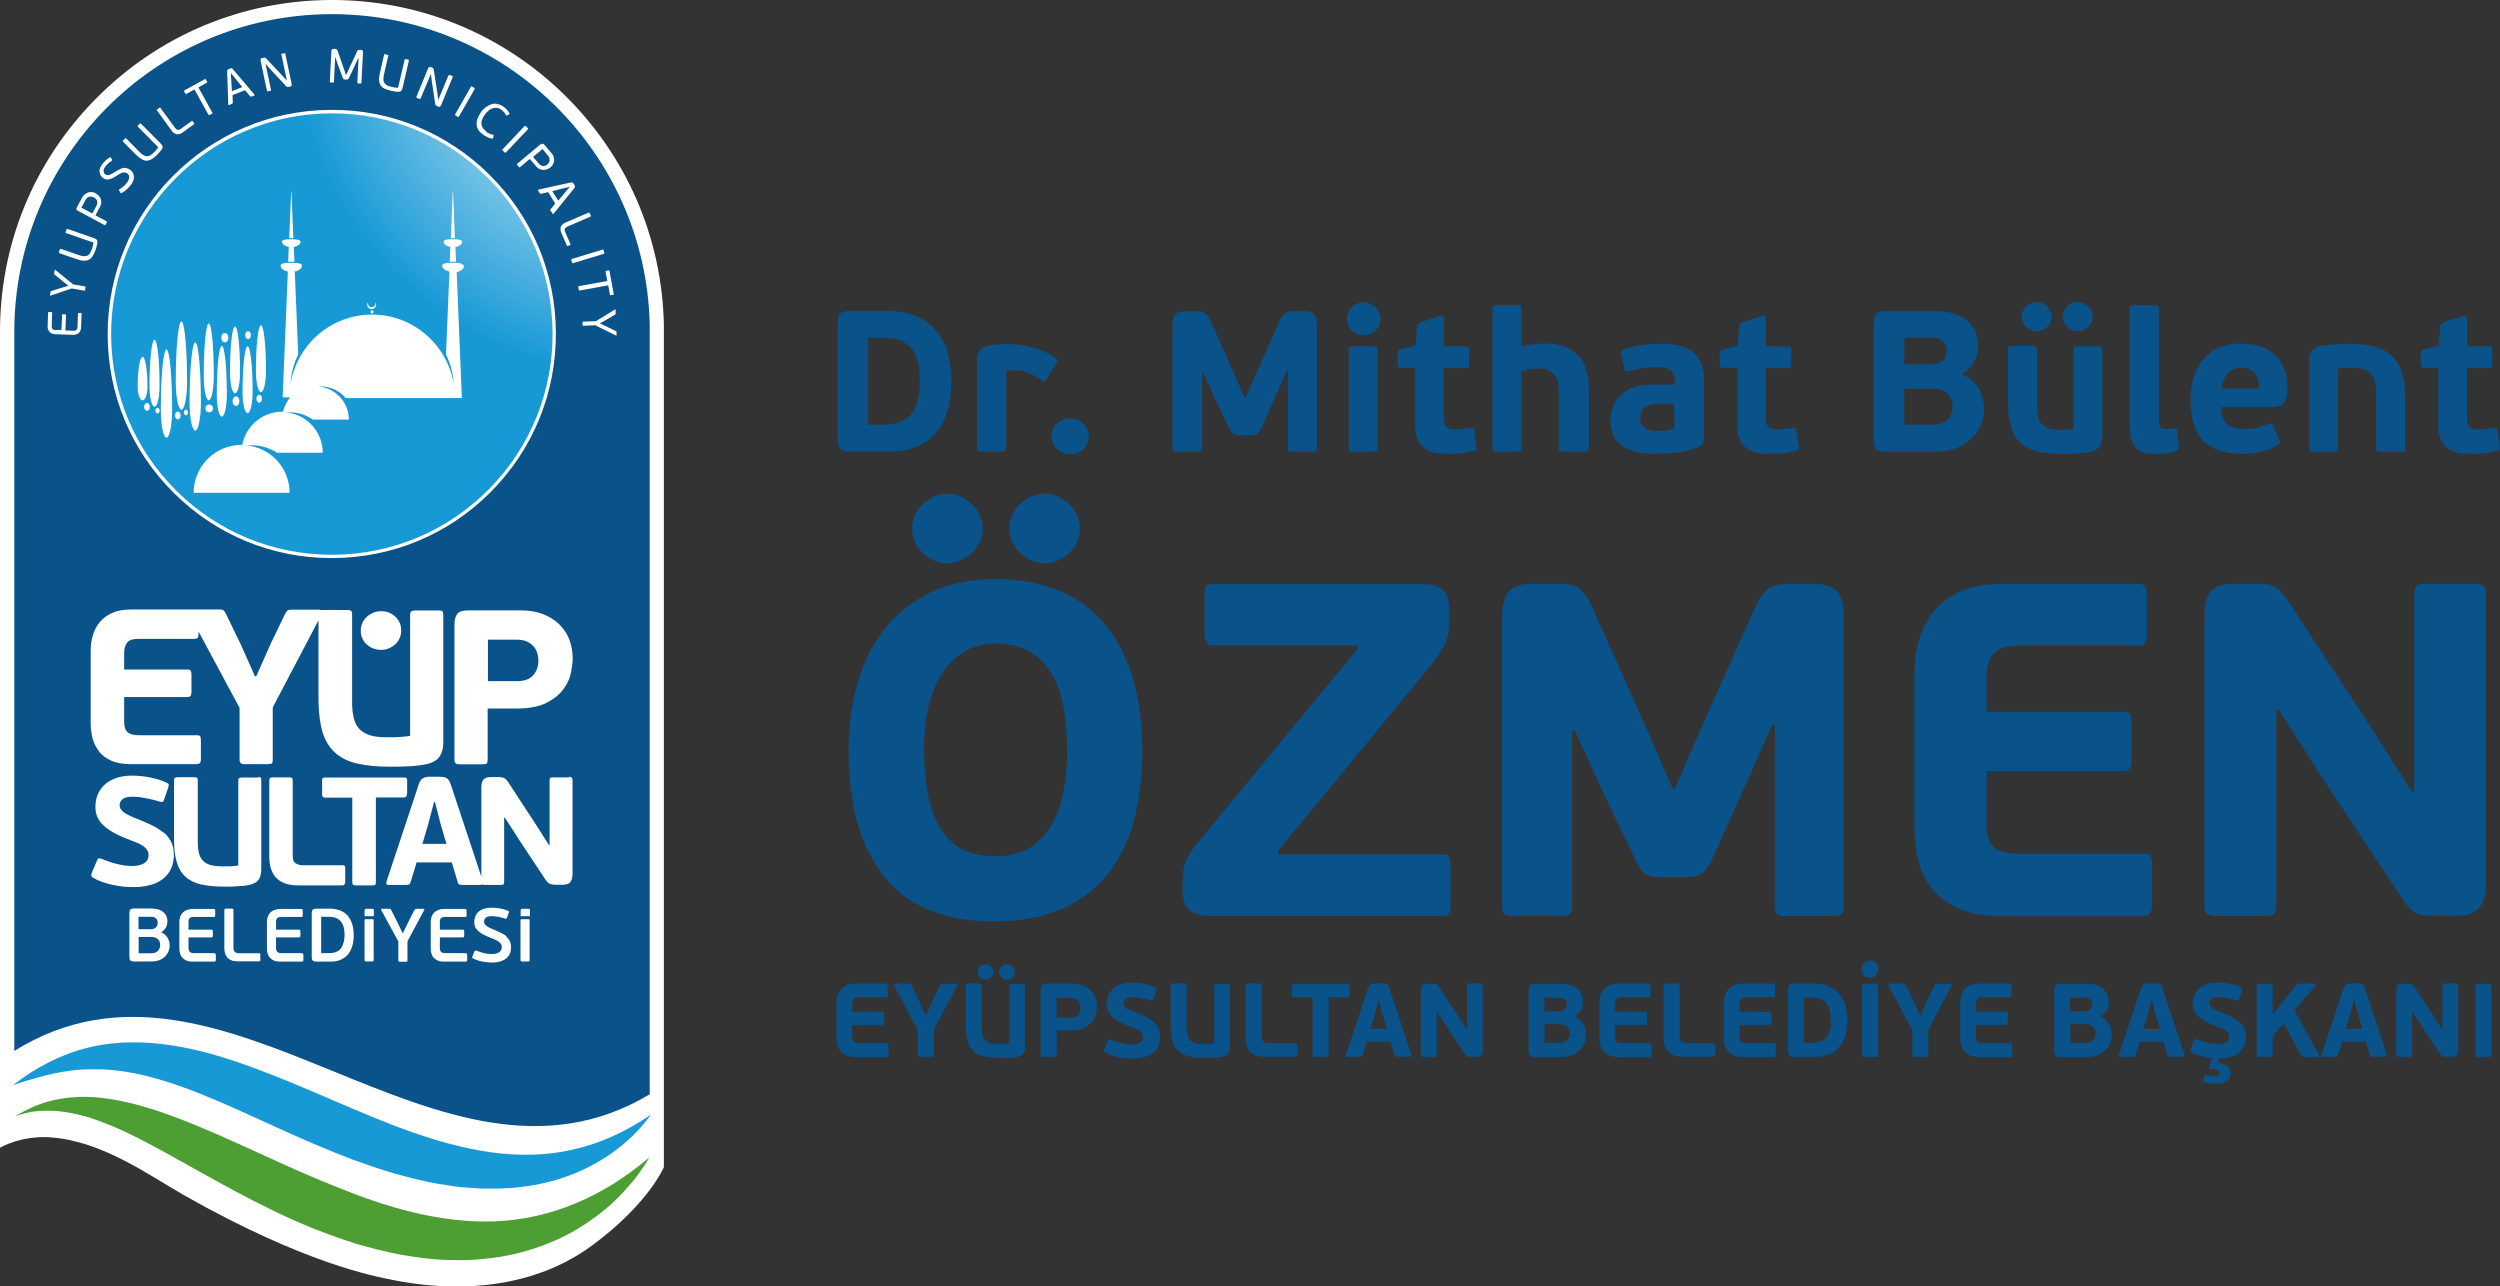 <?xml version="1.0" encoding="UTF-8"?>
<svg id="Layer_1" data-name="Layer 1" xmlns="http://www.w3.org/2000/svg" xmlns:xlink="http://www.w3.org/1999/xlink" viewBox="0 0 159.03 81.83">
  <rect x="0" y="0" width="159.03" height="81.83" fill="#333333" stroke="none"/>
  <defs>
    <style>
      .cls-1 {
        fill: #1799d6;
      }

      .cls-2 {
        fill: url(#radial-gradient);
      }

      .cls-3 {
        fill: #4d9f34;
      }

      .cls-4 {
        fill: #fff;
      }

      .cls-5 {
        fill: #09528a;
      }
    </style>
    <radialGradient id="radial-gradient" cx="-9296.26" cy="-4718.16" fx="-9296.26" fy="-4718.16" r="91.2" gradientTransform="translate(2271.7 1134.28) scale(.24)" gradientUnits="userSpaceOnUse">
      <stop offset="0" stop-color="#fff"/>
      <stop offset="1" stop-color="#fff" stop-opacity="0"/>
    </radialGradient>
  </defs>
  <g>
    <path class="cls-5" d="M54.05,28.73c-.31,0-.51-.06-.61-.19-.1-.12-.15-.32-.15-.59v-7.38c0-.27.05-.47.15-.6.1-.13.31-.19.61-.19h2.39c.75,0,1.38.12,1.9.36.52.24.94.56,1.26.96.32.4.56.87.7,1.41.14.54.22,1.11.22,1.7s-.06,1.15-.19,1.7c-.13.54-.34,1.03-.65,1.44-.31.42-.71.75-1.22,1-.51.25-1.13.38-1.88.38h-2.53ZM58.51,24.21c0-.39-.03-.75-.1-1.09-.07-.33-.19-.62-.36-.86-.17-.24-.41-.43-.71-.57-.3-.14-.67-.21-1.12-.21h-1v5.54h1.03c.44,0,.81-.07,1.1-.21.29-.14.53-.33.7-.58.17-.25.29-.54.36-.89.07-.34.1-.72.1-1.13ZM63.99,28.5c0,.1-.02.17-.05.19-.03.03-.11.04-.23.04h-1.3c-.09,0-.16-.01-.2-.04-.04-.03-.06-.09-.06-.19v-5.44c0-.33.06-.59.17-.76.11-.17.36-.29.73-.35.15-.02.31-.03.47-.04.16-.01.33-.02.5-.02.56,0,1.12.07,1.67.22.55.14,1.04.37,1.46.69.07.05.1.1.1.15,0,.05-.02.1-.04.15l-.66,1.06c-.05.09-.1.12-.14.11-.04,0-.11-.04-.2-.1-.24-.18-.49-.33-.77-.44-.27-.11-.58-.18-.92-.19-.18,0-.35.01-.51.04v4.93h0ZM69.26,27.74c0,.32-.11.6-.34.82-.23.22-.5.33-.84.33-.16,0-.31-.03-.46-.09-.14-.06-.27-.14-.38-.24-.11-.1-.19-.22-.26-.36-.06-.14-.1-.29-.1-.45s.03-.31.1-.45c.06-.14.15-.26.26-.36.11-.1.23-.18.38-.24.14-.06.3-.09.46-.09.33,0,.61.11.84.33.23.22.34.49.34.82ZM81.93,23.59h-.08l-.52,1.19-1.06,2.35c-.09.22-.19.37-.29.45-.1.08-.24.11-.44.11h-.7c-.21,0-.36-.04-.44-.11-.08-.08-.17-.23-.27-.45l-.79-1.66-.79-1.72h-.08v4.74c0,.12-.02.19-.06.22-.04.03-.12.04-.23.04h-1.3c-.09,0-.17-.01-.22-.04-.05-.03-.08-.1-.08-.22v-7.8c0-.32.06-.55.19-.69.12-.14.33-.2.63-.2h.74c.24,0,.42.04.53.13.12.09.22.24.33.47l1.39,3.11.79,1.81h.05l.87-1.99,1.3-2.91c.1-.23.21-.39.34-.49.12-.09.32-.14.59-.14h.63c.27,0,.48.06.61.17.14.11.2.33.2.66v7.86c0,.12-.02.19-.06.22-.04.03-.12.04-.23.04h-1.27c-.09,0-.17-.01-.21-.04-.05-.03-.07-.1-.07-.22v-4.89ZM87.81,20.28c0,.3-.1.55-.31.75-.21.2-.46.3-.76.3s-.54-.1-.75-.3c-.21-.2-.31-.45-.31-.75,0-.15.03-.29.08-.42.06-.13.13-.24.23-.33.1-.09.21-.17.34-.22.13-.06.26-.08.41-.08s.28.03.41.08c.13.06.25.13.34.22.1.09.17.2.23.33.06.13.08.27.08.42ZM87.64,28.5c0,.09-.02.16-.05.19-.03.03-.11.04-.23.04h-1.3c-.09,0-.16-.01-.2-.04-.04-.03-.06-.09-.06-.19v-6.24c0-.09.02-.16.06-.19.04-.03.11-.04.2-.04h1.3c.12,0,.2.01.23.04.03.03.05.09.05.19v6.24ZM93.93,28.4c0,.06.01.11.01.15s-.05.07-.14.11c-.31.09-.63.15-.94.18-.31.03-.58.04-.8.04-.73,0-1.25-.16-1.57-.47-.31-.31-.47-.77-.47-1.37v-3.64h-.89c-.09,0-.15-.02-.18-.07-.03-.05-.04-.1-.04-.17v-.69c0-.08.01-.14.03-.17.02-.03.08-.06.17-.08l.94-.22.09-1.2c0-.1.04-.17.08-.22.05-.04.12-.08.21-.1l1.17-.38c.08-.02.14,0,.18.03.05.03.07.1.07.2v1.71h1.4c.09,0,.15.02.17.06.02.04.03.09.03.16v.91c0,.09,0,.15-.03.19-.02.04-.08.06-.18.06h-1.4v3.25c0,.25.06.42.19.51.12.09.31.14.56.14.06,0,.13,0,.22-.01.08,0,.17-.02.26-.03.09,0,.18-.02.26-.03.08,0,.16-.02.22-.03.14-.03.21.02.22.13l.15,1.06h0ZM101.03,28.5c0,.1-.02.17-.05.19-.03.03-.11.04-.23.04h-1.33c-.09,0-.16-.01-.2-.04-.04-.03-.06-.09-.06-.19v-3.57c0-.22-.02-.42-.06-.61-.04-.18-.11-.34-.2-.47-.1-.13-.23-.23-.39-.3-.16-.07-.37-.11-.61-.11-.17,0-.36.01-.57.04-.21.03-.4.07-.56.13v4.89c0,.1-.01.17-.04.19-.03.03-.1.04-.22.04h-1.31c-.09,0-.16-.01-.2-.04-.04-.03-.06-.09-.06-.19v-8.86c0-.16.08-.24.26-.24h1.33c.12,0,.19.02.22.05.03.03.04.1.04.19v2.41c.22-.07.47-.12.76-.15.28-.03.53-.05.73-.05.93,0,1.62.25,2.09.74.46.49.7,1.19.7,2.09v3.82h0ZM108.36,27.9c0,.11-.01.2-.04.28-.03.08-.1.15-.22.22-.2.09-.41.17-.63.23-.22.06-.45.11-.69.14-.23.03-.47.06-.71.08-.24.02-.46.03-.67.03-.58,0-1.05-.06-1.43-.17-.38-.11-.68-.26-.91-.45-.23-.19-.39-.42-.48-.68-.09-.26-.14-.54-.14-.84,0-.33.06-.64.17-.91.11-.28.28-.52.5-.72.22-.2.5-.36.84-.48.34-.11.73-.17,1.19-.17h1.4v-.2c0-.12-.01-.23-.04-.34-.03-.11-.08-.21-.16-.29-.08-.08-.19-.15-.34-.2-.14-.05-.34-.08-.57-.08-.13,0-.27,0-.43.02-.16.01-.32.03-.48.05-.16.02-.32.05-.47.08-.15.03-.29.06-.41.1-.11.03-.19.03-.23,0-.04-.03-.07-.08-.09-.17l-.2-.89c-.03-.09-.03-.16,0-.2.02-.04.07-.07.13-.1.38-.14.78-.23,1.21-.29.42-.06.84-.09,1.26-.09.92,0,1.6.2,2.03.59.43.4.65.98.65,1.76v3.7ZM106.51,25.69h-1.01c-.12,0-.25,0-.38.03-.14.02-.26.06-.38.12-.11.06-.21.16-.29.27-.08.12-.11.28-.11.49,0,.3.1.51.3.63.2.12.47.18.81.18.05,0,.12,0,.2,0,.08,0,.18-.01.27-.03.1-.01.2-.03.3-.05.1-.02.2-.05.28-.08v-1.54ZM114.42,28.4c0,.06.01.11.01.15s-.05.07-.14.11c-.31.09-.63.15-.94.18-.31.03-.58.04-.8.04-.73,0-1.26-.16-1.57-.47-.31-.31-.47-.77-.47-1.37v-3.64h-.89c-.09,0-.15-.02-.18-.07-.03-.05-.04-.1-.04-.17v-.69c0-.08.01-.14.03-.17.02-.03.08-.06.17-.08l.94-.22.09-1.2c0-.1.04-.17.08-.22.05-.04.12-.08.21-.1l1.17-.38c.08-.02.14,0,.18.03.05.03.07.1.07.2v1.71h1.4c.09,0,.15.02.17.06.02.04.03.09.03.16v.91c0,.09,0,.15-.03.19-.02.04-.08.06-.18.06h-1.4v3.25c0,.25.06.42.19.51.12.09.31.14.56.14.06,0,.13,0,.22-.01.09,0,.17-.02.26-.03.09,0,.18-.02.26-.03.09,0,.16-.02.22-.03.14-.03.21.02.22.13l.15,1.06h0ZM124.84,23.84c.24.09.44.22.62.38.17.16.32.33.43.52.11.19.19.4.24.62.05.22.08.44.08.65,0,.41-.08.78-.24,1.11-.16.33-.37.62-.65.86-.28.24-.6.42-.97.56-.37.13-.77.2-1.19.2h-3.2c-.31,0-.51-.06-.61-.19-.1-.12-.15-.32-.15-.59v-7.38c0-.27.05-.47.15-.6s.31-.19.61-.19h3.13c.38,0,.74.04,1.08.13.34.09.63.22.87.4.25.18.44.42.58.7.14.29.21.63.21,1.03,0,.36-.09.69-.27,1-.18.31-.42.55-.71.71v.09ZM121.13,23.17h1.74c.1,0,.21-.01.33-.04s.22-.07.31-.13c.09-.06.17-.15.23-.27.06-.11.09-.26.09-.44,0-.25-.08-.45-.24-.6-.16-.14-.38-.22-.65-.22h-1.8v1.69ZM124.21,25.88c0-.34-.1-.62-.31-.83-.21-.21-.52-.32-.93-.32h-1.84v2.29h1.84c.24,0,.44-.04.6-.11.16-.07.29-.16.38-.27.09-.11.16-.23.2-.37.04-.14.06-.26.06-.38ZM131.01,27.35c.09,0,.21,0,.37-.01.16,0,.33-.03.51-.05v-5.03c0-.09.01-.16.04-.19.03-.03.1-.05.22-.05h1.31c.18,0,.27.08.27.24v5.45c0,.29-.06.52-.17.69-.11.17-.32.29-.62.36-.1.02-.23.03-.38.05-.15.02-.32.03-.49.04-.17.01-.35.02-.52.03-.17,0-.32,0-.45,0-.61,0-1.13-.06-1.56-.18-.43-.12-.78-.31-1.05-.57-.27-.26-.46-.61-.58-1.03-.12-.42-.18-.93-.18-1.54v-3.31c0-.09.01-.16.04-.19.03-.03.1-.05.22-.05h1.32c.18,0,.27.08.27.24v3.42c0,.28.02.53.05.73.03.21.1.38.21.52.1.14.25.24.44.31.19.07.43.1.73.1ZM130.51,20.15c0,.13-.03.25-.08.36-.05.11-.12.21-.21.29-.09.09-.19.15-.31.2-.11.05-.24.08-.36.08s-.25-.03-.36-.08c-.11-.05-.21-.12-.3-.2-.09-.08-.16-.18-.21-.29-.05-.11-.08-.23-.08-.36s.03-.25.08-.36c.05-.11.12-.21.21-.3.09-.08.19-.15.3-.2.11-.05.23-.08.36-.08s.25.03.36.08c.11.05.22.12.31.2.09.09.16.19.21.3.05.11.08.24.08.36ZM133.12,20.15c0,.13-.03.25-.08.36-.05.11-.12.21-.21.29-.09.09-.19.15-.3.2-.11.05-.23.08-.36.08s-.25-.03-.36-.08c-.11-.05-.22-.12-.31-.2-.09-.08-.16-.18-.21-.29-.05-.11-.08-.23-.08-.36,0-.26.1-.48.29-.66.19-.19.41-.28.67-.28.13,0,.25.03.36.08.11.05.21.12.3.2.09.09.16.19.21.3.05.11.08.24.08.36ZM138.61,28.39c.02.09.01.16-.01.19-.03.03-.09.07-.18.11-.18.07-.4.12-.66.15-.26.03-.49.04-.68.04-.25,0-.48-.03-.68-.08-.2-.06-.37-.15-.5-.28s-.24-.31-.31-.54c-.07-.23-.11-.52-.11-.87v-7.46c0-.12.02-.19.07-.21.05-.02.12-.03.21-.03h1.29c.09,0,.16.01.21.04.05.03.07.09.07.18v7.09c0,.21.03.36.09.45.06.09.19.13.38.13.07,0,.15,0,.24-.01.09,0,.17-.02.23-.03.08,0,.13,0,.16.02.03.02.05.07.06.13l.11.97ZM142.52,21.86c1,0,1.74.25,2.24.75.5.5.75,1.21.75,2.14,0,.44-.09.74-.26.91-.17.16-.4.24-.7.24h-3.27c0,.27.05.5.13.68.08.18.19.32.33.43.14.11.3.19.48.23.18.04.38.06.59.06.25,0,.5-.03.75-.09.26-.06.49-.14.71-.23.1-.03.17-.04.21-.03s.07.05.11.12l.41.92c.03.08.04.14.02.18-.02.04-.07.09-.13.13-.31.2-.68.35-1.1.44-.42.09-.8.13-1.16.13-1.11,0-1.94-.28-2.48-.83-.54-.55-.8-1.43-.8-2.63,0-.56.07-1.06.22-1.5.15-.44.36-.81.64-1.12.28-.31.61-.54,1-.7.39-.16.82-.24,1.31-.24ZM142.55,23.4c-.35,0-.63.12-.85.37-.22.25-.35.56-.38.94h2.39c0-.19-.02-.36-.06-.52-.04-.16-.1-.3-.19-.41-.09-.11-.2-.21-.34-.27-.14-.07-.33-.1-.56-.1ZM149.58,23.4c-.09,0-.21,0-.36,0-.16,0-.33.02-.5.06v5.04c0,.09-.01.16-.04.19-.03.03-.1.04-.22.04h-1.31c-.09,0-.16-.01-.2-.04-.04-.03-.06-.09-.06-.19v-5.48c0-.29.05-.52.15-.68.1-.17.31-.28.64-.35.08-.02.21-.03.36-.04.16-.01.32-.03.5-.04.18-.01.35-.02.53-.03.17,0,.32-.01.45-.01.59,0,1.11.06,1.54.18.43.12.79.31,1.08.57.28.26.5.6.64,1.02.14.42.21.93.21,1.54v3.33c0,.09-.01.16-.04.19-.03.03-.1.04-.22.04h-1.32c-.09,0-.16-.01-.2-.04-.04-.03-.06-.09-.06-.19v-3.45c0-.28-.02-.52-.07-.73-.05-.2-.13-.38-.24-.52-.11-.14-.27-.24-.47-.31-.2-.07-.45-.1-.75-.1ZM159.01,28.4c0,.06.01.11.01.15s-.05.07-.14.11c-.31.09-.63.15-.94.18-.31.03-.58.04-.8.04-.73,0-1.25-.16-1.57-.47-.31-.31-.47-.77-.47-1.37v-3.64h-.89c-.09,0-.15-.02-.18-.07-.03-.05-.04-.1-.04-.17v-.69c0-.08.01-.14.03-.17.02-.03.08-.06.17-.08l.94-.22.09-1.2c0-.1.04-.17.08-.22.05-.04.12-.08.21-.1l1.17-.38c.08-.02.14,0,.19.03.05.03.07.1.07.2v1.71h1.4c.09,0,.15.02.17.06.02.04.03.09.03.16v.91c0,.09,0,.15-.03.19-.02.04-.08.06-.18.06h-1.4v3.25c0,.25.06.42.19.51.12.09.31.14.56.14.06,0,.13,0,.22-.01.08,0,.17-.02.26-.03.09,0,.18-.02.26-.03.08,0,.16-.02.22-.03.14-.03.21.02.22.13l.15,1.06h0Z"/>
    <path class="cls-5" d="M72.67,47.66c0,1.73-.19,3.27-.56,4.61-.37,1.35-.95,2.49-1.73,3.44-.78.94-1.77,1.66-2.95,2.16-1.19.49-2.59.74-4.22.74-3.12,0-5.43-.94-6.95-2.83-1.52-1.89-2.28-4.56-2.28-8.02,0-1.69.22-3.21.65-4.57.43-1.36,1.05-2.5,1.85-3.44.8-.93,1.78-1.65,2.92-2.16,1.15-.5,2.44-.75,3.89-.75,1.57,0,2.94.25,4.11.75,1.18.5,2.15,1.22,2.92,2.16.77.93,1.36,2.07,1.75,3.41.39,1.34.59,2.84.59,4.51ZM62.51,33.64c0,.3-.06.58-.18.84-.12.26-.29.49-.5.69-.21.2-.45.36-.72.48-.27.12-.56.18-.86.18s-.58-.06-.84-.18c-.26-.12-.5-.28-.71-.48-.21-.2-.38-.43-.5-.69-.12-.26-.18-.54-.18-.84s.06-.59.18-.86c.12-.27.29-.51.5-.71.21-.2.45-.36.71-.48.26-.12.54-.18.84-.18s.59.06.86.18c.27.12.51.28.72.48.21.2.38.44.5.71.12.27.18.56.18.86ZM67.88,47.75c0-.9-.07-1.77-.2-2.59-.13-.82-.37-1.55-.71-2.17-.34-.62-.8-1.12-1.39-1.49-.58-.37-1.34-.56-2.26-.56-.76,0-1.43.18-2,.53-.57.35-1.05.83-1.43,1.43-.38.6-.66,1.31-.84,2.11-.18.8-.27,1.66-.27,2.56,0,1.07.08,2.02.23,2.86.15.84.4,1.57.75,2.17.35.6.82,1.07,1.4,1.39.58.32,1.32.48,2.2.48s1.59-.19,2.17-.56c.58-.37,1.04-.86,1.39-1.48.34-.61.59-1.33.74-2.14.15-.81.23-1.66.23-2.55ZM68.69,33.64c0,.3-.06.58-.18.84-.12.26-.29.49-.5.69-.21.2-.45.36-.71.48-.26.12-.54.18-.84.18s-.59-.06-.86-.18c-.27-.12-.51-.28-.72-.48-.21-.2-.38-.43-.5-.69-.12-.26-.18-.54-.18-.84,0-.6.23-1.13.68-1.57.45-.44.98-.66,1.58-.66.3,0,.58.06.84.18.26.12.5.28.71.48.21.2.38.44.5.71.12.27.18.56.18.86ZM92.17,39.85c0,.46-.11.89-.33,1.28-.22.39-.46.75-.72,1.07l-9.83,11.94.06.21h10.37c.22,0,.37.04.44.12.07.08.11.26.11.54v2.62c0,.24-.04.41-.11.5-.07.09-.22.14-.44.14h-14.74c-.58,0-1.02-.13-1.31-.38-.29-.25-.44-.67-.44-1.25v-.72c0-.48.09-.9.26-1.25.17-.35.41-.71.71-1.07l10.19-12.36-.03-.18h-9.16c-.38,0-.57-.21-.57-.63v-2.62c0-.28.03-.46.11-.54.07-.08.23-.12.47-.12h13.17c.64,0,1.1.12,1.39.36.28.24.42.69.42,1.36v.99ZM112.91,46.12h-.18l-1.24,2.8-2.5,5.55c-.22.52-.45.87-.68,1.06-.23.18-.58.27-1.04.27h-1.66c-.5,0-.85-.09-1.04-.27-.19-.18-.41-.53-.65-1.06l-1.87-3.92-1.87-4.07h-.18v11.18c0,.28-.05.45-.15.51-.1.06-.28.09-.54.09h-3.07c-.22,0-.39-.03-.51-.09-.12-.06-.18-.23-.18-.51v-18.42c0-.76.15-1.31.44-1.63.29-.32.79-.48,1.49-.48h1.75c.56,0,.98.11,1.25.32.27.21.53.58.77,1.1l3.29,7.36,1.87,4.28h.12l2.05-4.7,3.08-6.87c.24-.54.51-.92.8-1.15.29-.22.76-.33,1.4-.33h1.48c.64,0,1.13.14,1.45.41s.48.79.48,1.55v18.57c0,.28-.05.45-.15.51-.1.06-.28.09-.55.09h-3c-.22,0-.39-.03-.5-.09-.11-.06-.17-.23-.17-.51v-11.54ZM136.88,57.58c0,.24-.04.42-.12.53-.08.11-.24.17-.48.17h-8.92c-1.13,0-2.05-.16-2.76-.48-.71-.32-1.28-.74-1.7-1.27-.42-.52-.71-1.12-.87-1.78-.16-.66-.24-1.34-.24-2.02v-10.01c0-.72.1-1.42.3-2.08.2-.66.52-1.26.95-1.78.43-.52,1-.94,1.7-1.25.7-.31,1.57-.47,2.59-.47h8.65c.24,0,.4.05.47.15.07.1.11.29.11.57v2.56c0,.26-.04.44-.12.53-.08.09-.23.14-.45.14h-7.66c-.78,0-1.31.18-1.57.54-.26.36-.39.8-.39,1.33v2.32h8.65c.24,0,.4.05.47.15.07.1.11.29.11.57v2.35c0,.24-.04.42-.11.53-.07.11-.23.17-.47.17h-8.65v3.44c0,.7.17,1.18.5,1.43.33.25.82.38,1.46.38h7.96c.26,0,.43.05.5.14.07.09.11.29.11.59v2.56h0ZM144.8,45.16v12.48c0,.26-.05.43-.14.51-.09.08-.28.12-.56.12h-3.17c-.24,0-.42-.05-.53-.14-.11-.09-.17-.26-.17-.5v-18.39c0-.78.14-1.33.42-1.64.28-.31.79-.47,1.54-.47h1.27c.3,0,.56.02.77.05.21.03.4.1.56.2.16.1.31.24.45.42.14.18.3.41.48.69l5.12,7.81,2.59,4.07h.15v-12.6c0-.24.05-.41.14-.5s.28-.14.56-.14h3.17c.46,0,.69.21.69.63v18.42c0,.64-.13,1.15-.39,1.52-.26.37-.78.56-1.57.56h-1.27c-.3,0-.56-.02-.77-.05s-.4-.1-.56-.2c-.16-.1-.31-.24-.45-.41-.14-.17-.3-.4-.48-.68l-4.82-7.29-2.89-4.49h-.15Z"/>
    <path class="cls-5" d="M56.55,67.08c0,.05,0,.09-.03.12-.02.02-.05.04-.11.04h-1.97c-.25,0-.45-.04-.61-.11-.16-.07-.28-.16-.38-.28-.09-.12-.16-.25-.19-.39-.04-.15-.05-.29-.05-.45v-2.21c0-.16.02-.31.07-.46.04-.15.11-.28.21-.39.1-.12.22-.21.38-.28.16-.07.35-.1.57-.1h1.91c.05,0,.09.01.1.03.02.02.02.06.02.13v.56c0,.06,0,.1-.03.12-.02.02-.05.03-.1.03h-1.69c-.17,0-.29.04-.35.12-.06.08-.09.18-.09.29v.51h1.91c.05,0,.09.01.1.03.02.02.02.06.02.13v.52c0,.05,0,.09-.02.12-.02.02-.05.04-.1.04h-1.91v.76c0,.16.04.26.11.32.07.06.18.08.32.08h1.75c.06,0,.09,0,.11.03.02.02.02.06.02.13v.56h0ZM58.9,64.6l.44-.98.44-.91s.05-.08.07-.1c.02-.02.06-.03.11-.03h.84c.06,0,.09.01.1.04,0,.03,0,.05-.02.08l-1.48,2.82v1.58s0,.08-.03.1c-.02.02-.06.03-.12.03h-.72c-.09,0-.14-.04-.14-.13v-1.57l-1.52-2.83s-.01-.05,0-.08c.01-.03.04-.05.09-.05h.84c.06,0,.11.01.13.03.02.02.05.06.07.11l.45.92.43.95h.04ZM65.21,66.59c0,.16-.03.29-.1.4-.07.11-.2.19-.38.24-.09.02-.19.04-.29.05-.11.01-.21.02-.32.02-.11,0-.21,0-.3,0-.09,0-.17,0-.23,0-.38,0-.71-.03-.98-.1-.27-.06-.5-.17-.67-.33-.17-.16-.3-.36-.38-.62-.08-.26-.12-.58-.12-.97v-2.58c0-.05,0-.09.03-.11.03-.02.06-.03.11-.03h.71c.07,0,.11,0,.13.03.02.02.03.06.03.11v2.64c0,.18.02.34.05.48.03.14.09.25.17.34.08.09.19.15.32.2.14.04.31.06.52.06.03,0,.07,0,.13,0,.05,0,.11,0,.18,0,.06,0,.13,0,.2-.01.07,0,.13-.02.19-.03v-3.65c0-.05.01-.09.04-.11.02-.02.06-.03.12-.03h.7c.07,0,.11,0,.12.03.02.02.02.06.02.11v3.87ZM63.19,61.84c0,.07-.01.13-.04.19-.03.06-.06.11-.11.15-.05.04-.1.08-.16.11-.06.03-.12.04-.19.04s-.13-.01-.19-.04c-.06-.03-.11-.06-.16-.11-.05-.04-.08-.1-.11-.15-.03-.06-.04-.12-.04-.19s.01-.13.04-.19c.03-.06.06-.11.11-.16s.1-.08.16-.11c.06-.03.12-.04.19-.04s.13.01.19.04c.06.03.11.06.16.11.05.04.08.1.11.16.03.06.04.12.04.19ZM64.55,61.84c0,.07-.01.13-.04.19-.03.06-.06.11-.11.15-.05.04-.1.08-.16.11-.06.03-.12.04-.19.04s-.13-.01-.19-.04c-.06-.03-.11-.06-.16-.11-.05-.04-.08-.1-.11-.15-.03-.06-.04-.12-.04-.19,0-.13.05-.25.15-.35.1-.1.22-.15.35-.15.07,0,.13.01.19.04.06.03.11.06.16.11s.08.1.11.16c.03.06.04.12.04.19ZM67.21,67.09c0,.06,0,.1-.03.12-.02.02-.06.02-.13.02h-.7c-.05,0-.09,0-.12-.03-.02-.02-.04-.06-.04-.11v-4.11c0-.12.03-.22.08-.3.05-.07.16-.11.32-.11h1.63c.24,0,.46.04.65.11.19.07.36.17.49.3.14.13.24.28.31.46.07.18.11.37.11.58,0,.12-.02.26-.05.43-.04.17-.11.34-.23.5-.12.16-.29.3-.51.42-.22.12-.52.17-.89.17h-.88v1.55ZM68.74,64.1c0-.06,0-.13-.03-.2-.02-.07-.05-.14-.1-.21-.05-.06-.12-.12-.21-.16-.09-.04-.2-.06-.33-.06h-.86v1.26h.87c.23,0,.39-.06.5-.18.11-.12.16-.27.16-.45ZM70.4,63.85c0-.19.03-.36.1-.52.06-.16.16-.31.29-.43.13-.12.29-.22.49-.29.2-.07.43-.11.7-.11.12,0,.25,0,.39.02.14.01.27.03.4.06.13.03.26.06.38.1.12.04.23.08.33.13.05.03.08.05.09.08,0,.02,0,.07-.02.14l-.17.5c-.02.06-.04.1-.07.11-.02,0-.06,0-.11,0-.21-.06-.42-.11-.62-.15-.21-.04-.4-.06-.58-.06-.19,0-.33.04-.41.11-.08.07-.12.16-.12.26,0,.06.01.11.04.16.03.05.07.1.13.14.06.05.14.09.24.14.1.05.22.1.37.16.23.09.43.18.62.27.19.09.35.19.49.31.14.12.24.25.32.41.08.16.12.34.12.56,0,.23-.04.44-.13.61-.08.17-.2.32-.35.43-.15.12-.33.2-.55.26-.21.06-.45.09-.71.09-.14,0-.29,0-.45-.02-.16-.02-.31-.04-.46-.07-.15-.03-.3-.08-.45-.13-.15-.05-.28-.12-.41-.19-.04-.02-.06-.05-.06-.07,0-.03,0-.07.02-.13l.23-.53c.02-.05.05-.08.07-.09.03,0,.06,0,.11.02.09.04.19.07.29.11.11.04.22.07.33.1.11.03.23.05.35.07.12.02.23.03.35.03.14,0,.25-.01.35-.04.09-.03.17-.06.23-.1.06-.04.1-.09.12-.15.02-.06.03-.11.03-.18,0-.07-.01-.13-.04-.18-.02-.05-.06-.11-.12-.16-.06-.05-.13-.1-.23-.15-.1-.05-.21-.1-.36-.15-.23-.09-.45-.18-.64-.27-.19-.09-.35-.2-.49-.31-.14-.11-.24-.24-.32-.38-.07-.14-.11-.3-.11-.49ZM78.24,66.59c0,.16-.03.29-.1.4-.07.11-.2.19-.38.24-.09.02-.19.04-.29.05-.11.01-.21.02-.32.02-.11,0-.21,0-.3,0-.09,0-.17,0-.23,0-.38,0-.71-.03-.98-.1s-.49-.17-.67-.33c-.17-.16-.3-.36-.38-.62-.08-.26-.12-.58-.12-.97v-2.58c0-.05,0-.09.03-.11.03-.02.06-.03.11-.03h.71c.07,0,.11,0,.13.03.02.02.03.06.03.11v2.64c0,.18.02.34.05.48.03.14.09.25.17.34.08.09.19.15.32.2.14.04.31.06.52.06.03,0,.07,0,.13,0,.05,0,.11,0,.18,0,.06,0,.13,0,.2-.01.07,0,.13-.02.19-.03v-3.65c0-.05.01-.09.04-.11.02-.02.06-.03.12-.03h.7c.07,0,.11,0,.12.03.02.02.02.06.02.11v3.87ZM80.47,67.23c-.25,0-.45-.04-.61-.11-.16-.07-.28-.16-.38-.28-.09-.12-.16-.25-.19-.39-.04-.15-.05-.29-.05-.45v-3.3c0-.05.01-.09.04-.11.02-.02.06-.03.12-.03h.7c.07,0,.11,0,.13.03.02.02.03.06.03.11v3.22c0,.17.04.28.12.34.08.06.19.09.32.09h1.69s.08,0,.1.02c.02.02.03.05.03.12v.59c0,.09-.04.14-.13.14h-1.92ZM85.85,63.31c0,.09-.04.13-.13.13h-1.2v3.65c0,.06,0,.1-.03.11-.02.02-.06.03-.13.03h-.71c-.05,0-.09,0-.12-.03-.02-.02-.04-.06-.04-.11v-3.65h-1.18c-.08,0-.13-.04-.13-.13v-.59c0-.06,0-.1.03-.11.02-.02.05-.03.1-.03h3.4c.05,0,.09,0,.11.03.02.02.03.06.03.11v.59h0ZM88.46,66.26h-1.52l-.26.84s-.03.08-.06.1c-.02.02-.07.03-.13.03h-.78s-.08-.01-.09-.04c-.01-.03-.01-.06,0-.09l1.38-4.17c.02-.08.05-.14.08-.18.03-.05.06-.08.1-.11.04-.03.08-.05.13-.06.05-.01.11-.02.18-.02h.4c.08,0,.14,0,.19,0,.05,0,.1.02.14.05.04.03.07.06.1.11.03.05.06.11.08.19l1.38,4.17s0,.06,0,.09c0,.03-.04.05-.09.05h-.79s-.09,0-.12-.02c-.03-.01-.06-.04-.07-.09l-.26-.86ZM87.18,65.45h1.04l-.25-.85-.25-.95h-.04l-.25.95-.25.85ZM91.39,64.34v2.75c0,.06,0,.1-.03.11-.02.02-.06.03-.12.03h-.7c-.05,0-.09,0-.12-.03-.02-.02-.04-.06-.04-.11v-4.05c0-.17.03-.29.09-.36.06-.07.17-.1.34-.1h.28c.07,0,.12,0,.17,0,.05,0,.09.02.12.04.04.02.07.05.1.09.03.04.07.09.11.15l1.13,1.72.57.9h.03v-2.78c0-.05,0-.09.03-.11.02-.02.06-.03.12-.03h.7c.1,0,.15.05.15.14v4.06c0,.14-.03.25-.09.34-.06.08-.17.12-.35.12h-.28c-.07,0-.12,0-.17,0-.05,0-.09-.02-.12-.04-.04-.02-.07-.05-.1-.09-.03-.04-.07-.09-.11-.15l-1.06-1.61-.64-.99h-.03ZM100.18,64.69c.12.05.23.11.32.2.09.08.16.17.22.27.06.1.1.21.13.32.03.12.04.23.04.34,0,.21-.04.41-.12.58-.08.17-.19.32-.34.45-.14.12-.31.22-.5.29-.19.07-.4.1-.62.1h-1.67c-.16,0-.27-.03-.32-.1-.05-.06-.08-.17-.08-.31v-3.84c0-.14.03-.25.08-.31.05-.07.16-.1.32-.1h1.63c.2,0,.39.02.56.07.17.04.33.11.46.21.13.1.23.22.3.37.07.15.11.33.11.53,0,.19-.05.36-.14.52-.1.16-.22.28-.37.37v.05ZM98.25,64.34h.9c.05,0,.11,0,.17-.02.06-.01.11-.04.16-.07.05-.03.09-.08.12-.14.03-.06.05-.14.05-.23,0-.13-.04-.24-.13-.31-.08-.07-.2-.11-.34-.11h-.94v.88ZM99.85,65.75c0-.18-.05-.32-.16-.43-.11-.11-.27-.17-.48-.17h-.96v1.19h.96c.12,0,.23-.02.31-.06.08-.04.15-.09.2-.14.05-.06.08-.12.1-.19.02-.07.03-.14.03-.2ZM105.08,67.08c0,.05,0,.09-.03.12-.02.02-.05.04-.11.04h-1.97c-.25,0-.45-.04-.61-.11-.16-.07-.28-.16-.38-.28-.09-.12-.16-.25-.19-.39-.04-.15-.05-.29-.05-.45v-2.21c0-.16.02-.31.07-.46.04-.15.11-.28.21-.39.1-.12.22-.21.38-.28.16-.07.35-.1.57-.1h1.91c.05,0,.09.01.1.03.02.02.02.06.02.13v.56c0,.06,0,.1-.03.12-.02.02-.05.03-.1.03h-1.69c-.17,0-.29.04-.35.12-.06.08-.09.18-.09.29v.51h1.91c.05,0,.09.01.1.03s.02.06.02.13v.52c0,.05,0,.09-.02.12-.02.02-.05.04-.1.04h-1.91v.76c0,.16.04.26.11.32.07.06.18.08.32.08h1.75c.06,0,.09,0,.11.03.02.02.02.06.02.13v.56h0ZM107.06,67.23c-.25,0-.45-.04-.61-.11-.16-.07-.28-.16-.38-.28-.09-.12-.16-.25-.19-.39-.04-.15-.05-.29-.05-.45v-3.3c0-.05.01-.09.04-.11.02-.02.06-.03.12-.03h.7c.07,0,.11,0,.13.03.02.02.03.06.03.11v3.22c0,.17.04.28.12.34.08.06.19.09.32.09h1.69s.08,0,.1.02c.02.02.03.05.03.12v.59c0,.09-.04.14-.13.14h-1.92ZM112.99,67.08c0,.05,0,.09-.03.12-.02.02-.05.04-.11.04h-1.97c-.25,0-.45-.04-.61-.11-.16-.07-.28-.16-.38-.28-.09-.12-.16-.25-.19-.39-.04-.15-.05-.29-.05-.45v-2.21c0-.16.02-.31.07-.46.04-.15.11-.28.21-.39.1-.12.22-.21.38-.28.15-.07.35-.1.57-.1h1.91c.05,0,.09.01.1.03.02.02.02.06.02.13v.56c0,.06,0,.1-.03.12-.02.02-.05.03-.1.03h-1.69c-.17,0-.29.04-.35.12-.06.08-.09.18-.09.29v.51h1.91c.05,0,.09.01.1.03.02.02.02.06.02.13v.52c0,.05,0,.09-.02.12-.02.02-.05.04-.1.04h-1.91v.76c0,.16.04.26.11.32.07.06.18.08.32.08h1.75c.06,0,.09,0,.11.03.02.02.02.06.02.13v.56h0ZM114.14,67.23c-.16,0-.27-.03-.32-.1-.05-.06-.08-.17-.08-.31v-3.84c0-.14.03-.25.08-.31.05-.07.16-.1.32-.1h1.24c.39,0,.72.06.99.19.27.12.49.29.66.5.17.21.29.45.37.73.08.28.11.58.11.89s-.03.6-.1.88c-.07.28-.18.53-.34.75-.16.22-.37.39-.63.52-.26.13-.59.2-.98.2h-1.32ZM116.46,64.88c0-.2-.02-.39-.05-.56-.04-.17-.1-.32-.19-.45-.09-.13-.21-.23-.37-.3-.16-.07-.35-.11-.58-.11h-.52v2.88h.54c.23,0,.42-.04.57-.11.15-.07.27-.17.36-.3.09-.13.15-.28.19-.46.04-.18.05-.38.05-.59ZM119.49,61.65c0,.16-.05.28-.16.39-.11.1-.24.15-.38.15s-.28-.05-.39-.15c-.11-.1-.16-.23-.16-.39s.05-.28.16-.39c.11-.11.24-.16.39-.16s.27.05.38.16c.11.11.16.23.16.39ZM119.47,67.09c0,.06,0,.1-.03.11-.02.02-.06.03-.13.03h-.7c-.05,0-.09,0-.12-.03-.02-.02-.04-.06-.04-.11v-4.37c0-.05.01-.09.04-.11.02-.02.06-.03.12-.03h.7c.07,0,.11,0,.13.03.02.02.03.06.03.11v4.37ZM122.16,64.6l.44-.98.44-.91s.05-.08.07-.1c.02-.02.06-.03.11-.03h.84c.06,0,.09.01.1.04,0,.03,0,.05-.02.08l-1.48,2.82v1.58s0,.08-.03.1c-.02.02-.06.03-.12.03h-.72c-.09,0-.14-.04-.14-.13v-1.57l-1.52-2.83s-.01-.05,0-.08c.01-.03.04-.05.09-.05h.84c.06,0,.11.01.13.03.02.02.05.06.07.11l.45.92.43.95h.04ZM128.03,67.08c0,.05,0,.09-.03.12-.02.02-.05.04-.11.04h-1.97c-.25,0-.45-.04-.61-.11-.16-.07-.28-.16-.38-.28-.09-.12-.16-.25-.19-.39-.04-.15-.05-.29-.05-.45v-2.21c0-.16.02-.31.07-.46.04-.15.11-.28.21-.39.1-.12.22-.21.38-.28.16-.07.35-.1.57-.1h1.91c.05,0,.09.01.1.03.02.02.02.06.02.13v.56c0,.06,0,.1-.03.12-.02.02-.05.03-.1.03h-1.69c-.17,0-.29.04-.35.12-.06.08-.09.18-.09.29v.51h1.91c.05,0,.09.01.1.03.02.02.02.06.02.13v.52c0,.05,0,.09-.02.12-.02.02-.05.04-.1.04h-1.91v.76c0,.16.04.26.11.32.07.06.18.08.32.08h1.75c.06,0,.09,0,.11.03.02.02.02.06.02.13v.56h0ZM133.63,64.69c.12.05.23.11.32.2.09.08.16.17.22.27.06.1.1.21.13.32.03.12.04.23.04.34,0,.21-.04.41-.12.58-.08.17-.2.32-.34.45-.14.12-.31.22-.51.29-.19.07-.4.1-.62.1h-1.67c-.16,0-.27-.03-.32-.1-.05-.06-.08-.17-.08-.31v-3.84c0-.14.03-.25.08-.31.05-.07.16-.1.32-.1h1.63c.2,0,.39.02.56.07.18.04.33.11.46.21.13.1.23.22.3.37.07.15.11.33.11.53,0,.19-.05.36-.14.52-.1.16-.22.28-.37.37v.05ZM131.69,64.34h.9c.05,0,.11,0,.17-.02.06-.01.11-.04.16-.07.05-.03.09-.08.12-.14.03-.06.05-.14.05-.23,0-.13-.04-.24-.13-.31-.08-.07-.2-.11-.34-.11h-.94v.88ZM133.3,65.75c0-.18-.05-.32-.16-.43-.11-.11-.27-.17-.48-.17h-.96v1.19h.96c.12,0,.23-.02.31-.06.08-.04.15-.09.2-.14.05-.06.08-.12.1-.19.02-.07.03-.14.03-.2ZM137.63,66.26h-1.52l-.26.84s-.03.08-.06.1c-.02.02-.07.03-.13.03h-.78s-.08-.01-.09-.04c-.01-.03-.01-.06,0-.09l1.38-4.17c.02-.08.05-.14.08-.18.03-.05.06-.08.1-.11.04-.03.08-.05.13-.06.05-.01.11-.02.18-.02h.4c.08,0,.14,0,.19,0,.05,0,.1.02.14.05.04.03.07.06.1.11.03.05.06.11.08.19l1.38,4.17s0,.06,0,.09c0,.03-.04.05-.09.05h-.79s-.09,0-.12-.02c-.03-.01-.06-.04-.07-.09l-.26-.86ZM136.35,65.45h1.04l-.25-.85-.25-.95h-.04l-.25.95-.25.85ZM139.47,63.85c0-.19.03-.36.1-.52.06-.16.16-.31.29-.43.13-.12.29-.22.49-.29.2-.07.43-.11.7-.11.12,0,.25,0,.39.02.14.01.27.03.4.06.13.03.26.06.38.1.12.04.23.08.33.13.05.03.08.05.09.08,0,.02,0,.07-.02.14l-.17.5c-.02.06-.04.1-.07.11-.02,0-.06,0-.11,0-.21-.06-.42-.11-.62-.15-.21-.04-.4-.06-.58-.06-.19,0-.33.04-.41.11-.08.07-.12.16-.12.26,0,.06.01.11.04.16.03.05.07.1.13.14.06.05.14.09.24.14.1.05.22.1.37.16.23.09.43.18.62.27.19.09.35.19.49.31.14.12.24.25.32.41.08.16.12.34.12.56,0,.23-.04.43-.12.6-.08.17-.2.32-.35.43-.15.12-.33.2-.54.26-.21.06-.44.09-.69.09l-.11.29c.16,0,.3.03.41.07.11.04.2.09.26.15.07.06.11.12.14.19.03.07.04.14.04.21,0,.09-.02.17-.05.26-.03.08-.09.16-.16.23-.07.07-.17.12-.28.16-.12.04-.26.06-.43.06-.07,0-.14,0-.22-.01-.08,0-.15-.02-.22-.03-.07-.01-.14-.03-.2-.05-.06-.02-.12-.04-.16-.05-.04-.01-.05-.03-.06-.05,0-.02,0-.05.02-.09l.08-.24s.03-.07.05-.08c.01,0,.04,0,.07,0,.09.03.17.05.25.07.08.02.15.02.24.02.11,0,.19-.02.25-.05.06-.04.09-.09.09-.17,0-.08-.04-.13-.11-.16-.08-.03-.17-.05-.28-.05-.08,0-.13,0-.15,0-.02,0-.05-.01-.07-.04-.03-.02-.04-.05-.03-.09,0-.04.01-.07.03-.11l.17-.46c-.24-.02-.48-.06-.71-.13-.23-.06-.45-.15-.65-.27-.04-.02-.06-.05-.06-.07,0-.03,0-.07.02-.13l.23-.53c.02-.05.05-.08.07-.09.03,0,.06,0,.11.02.09.04.19.07.29.11.11.04.22.07.33.1.11.03.23.05.35.07.12.02.23.03.35.03.14,0,.25-.01.35-.04.09-.03.17-.06.23-.1.06-.04.1-.09.12-.15.02-.06.03-.11.03-.18,0-.07-.01-.13-.04-.18-.02-.05-.06-.11-.12-.16-.06-.05-.13-.1-.23-.15-.1-.05-.21-.1-.36-.15-.23-.09-.45-.18-.64-.27-.19-.09-.35-.2-.49-.31-.14-.11-.24-.24-.32-.38-.07-.14-.11-.3-.11-.49ZM145.95,64.27l1.55,2.8s.04.09.03.12c-.01.03-.04.05-.09.05h-.77c-.09,0-.16,0-.2-.02-.04-.01-.09-.06-.13-.14l-1.07-1.99-.7.84v1.16c0,.06,0,.1-.03.12-.02.02-.06.02-.13.02h-.7c-.05,0-.09,0-.12-.03-.02-.02-.04-.06-.04-.11v-4.37c0-.05.01-.09.04-.11.02-.02.06-.03.12-.03h.7c.07,0,.11,0,.13.02.02.02.03.05.03.12v1.78h.03s.62-.78.62-.78l.83-1.04s.08-.07.12-.09c.04-.01.1-.02.19-.02h.86s.07.01.08.04c.02.02,0,.05-.02.09l-1.32,1.56ZM150.51,66.26h-1.52l-.26.84s-.03.08-.06.1c-.02.02-.07.03-.13.03h-.78s-.08-.01-.09-.04c-.01-.03-.01-.06,0-.09l1.38-4.17c.02-.08.05-.14.08-.18.03-.05.06-.08.1-.11.04-.03.08-.05.13-.06.05-.01.11-.02.18-.02h.4c.08,0,.14,0,.19,0,.05,0,.1.02.14.05.04.03.07.06.1.11.03.05.06.11.08.19l1.38,4.17s0,.06,0,.09c0,.03-.04.05-.09.05h-.79s-.09,0-.12-.02c-.03-.01-.06-.04-.07-.09l-.26-.86ZM149.23,65.45h1.04l-.25-.85-.25-.95h-.04l-.25.95-.25.85ZM153.44,64.34v2.75c0,.06,0,.1-.03.11-.02.02-.06.03-.12.03h-.7c-.05,0-.09,0-.12-.03-.02-.02-.04-.06-.04-.11v-4.05c0-.17.03-.29.09-.36.06-.07.17-.1.34-.1h.28c.07,0,.12,0,.17,0,.05,0,.09.02.12.04.04.02.07.05.1.09.03.04.07.09.11.15l1.13,1.72.57.9h.03v-2.78c0-.05,0-.09.03-.11.02-.02.06-.03.12-.03h.7c.1,0,.15.05.15.14v4.06c0,.14-.03.25-.09.34-.06.08-.17.12-.35.12h-.28c-.07,0-.12,0-.17,0-.05,0-.09-.02-.12-.04-.04-.02-.07-.05-.1-.09-.03-.04-.07-.09-.11-.15l-1.06-1.61-.64-.99h-.03ZM158.48,67.09c0,.06,0,.1-.03.11-.02.02-.06.03-.13.03h-.7c-.05,0-.09,0-.12-.03-.02-.02-.04-.06-.04-.11v-4.37c0-.05.01-.09.04-.11.02-.02.06-.03.12-.03h.7c.07,0,.11,0,.13.03.02.02.03.06.03.11v4.37h0Z"/>
  </g>
  <g>
    <path class="cls-4" d="M42.23,20.65v-.04c-.13-5.54-2.39-10.72-6.35-14.6C31.91,2.14,26.67,0,21.12,0h-.1c-5.64.03-10.93,2.25-14.9,6.26C2.14,10.27-.03,15.58,0,21.22v51.79s1.33-.8,3.23-.66c3.29.24,6.26,2.42,8.46,3.67,7.66,4.35,12.12,5.17,13.39,5.42,5.64,1.09,9.87-.2,12.58-2.21,3.62-2.67,4.57-4.99,4.57-4.99V20.65h0Z"/>
    <path class="cls-5" d="M41.33,69.61V20.62h0C41.06,9.64,32.06.85,21.02.9,9.86.95.86,10.05.91,21.21v45.64c13.47-8.37,26.95,10.82,40.42,2.76h0Z"/>
    <path class="cls-3" d="M.94,71.03c.77-.49,1.62-.86,2.52-1.06.9-.19,1.82-.24,2.73-.16,1.82.17,3.56.72,5.24,1.36,3.35,1.3,6.52,2.96,9.82,4.27,1.64.67,3.31,1.27,5.03,1.68,1.71.41,3.47.64,5.22.57,1.75-.07,3.49-.46,5.1-1.14.81-.33,1.6-.74,2.35-1.2.75-.47,1.46-.99,2.15-1.55l.22-.19c-.24.41-.51.81-.79,1.19-.29.38-.61.74-.94,1.1-.66.71-1.43,1.34-2.26,1.9-1.66,1.12-3.66,1.87-5.71,2.18-.51.07-1.03.13-1.54.16-.51.03-1.03.03-1.54.01-1.03-.02-2.03-.16-3.01-.33-.98-.18-1.93-.43-2.87-.7-.92-.29-1.82-.62-2.7-.96-3.5-1.42-6.58-3.27-9.53-4.89-1.48-.81-2.93-1.56-4.42-2.07-.75-.27-1.51-.43-2.32-.52-.4-.03-.82-.03-1.25,0-.79.05-1.51.35-1.51.35h0Z"/>
    <path class="cls-1" d="M.83,69.03c1.41-1.11,3.05-1.97,4.82-2.4,1.77-.43,3.63-.4,5.41-.11,1.79.28,3.51.83,5.19,1.45,1.68.62,3.32,1.33,4.95,2.03,1.63.7,3.26,1.4,4.93,1.99,1.66.59,3.36,1.06,5.1,1.31,1.73.24,3.5.22,5.2-.17,1.7-.37,3.32-1.12,4.79-2.1l.2-.14c-1.11,1.54-2.69,2.8-4.55,3.62-1.86.83-3.97,1.15-5.99,1.1-.51,0-1-.06-1.51-.09-.5-.05-.98-.14-1.47-.21-.49-.08-.96-.19-1.44-.3-.47-.11-.93-.25-1.4-.37-.92-.27-1.8-.58-2.67-.89-.86-.33-1.7-.68-2.53-1.03-3.29-1.41-6.28-2.97-9.25-3.91-1.4-.44-2.79-.75-4.26-.79-.19,0-.38,0-.57,0-.2,0-.4.01-.61.02-.2,0-.4.03-.61.06h-.01c-.71.09-1.41.23-2.1.43-1.09.3-1.62.5-1.62.5h0Z"/>
    <path class="cls-1" d="M35.26,21.18c.04,7.81-6.27,14.18-14.08,14.21-7.81.04-14.18-6.27-14.22-14.08-.04-7.81,6.27-14.18,14.08-14.22,7.81-.04,14.18,6.27,14.22,14.08"/>
    <path class="cls-4" d="M21.1,35.5c-3.78,0-7.34-1.46-10.03-4.13-2.71-2.68-4.21-6.25-4.22-10.06-.04-7.86,6.33-14.29,14.19-14.32,3.8-.03,7.4,1.45,10.1,4.13,2.71,2.68,4.21,6.25,4.22,10.06.02,3.81-1.45,7.4-4.13,10.1-2.68,2.71-6.25,4.2-10.06,4.22h-.07ZM21.11,7.21h-.07c-7.74.04-14.01,6.37-13.97,14.11.02,3.75,1.5,7.27,4.16,9.91,2.65,2.62,6.16,4.06,9.88,4.06h.07c3.75-.02,7.27-1.5,9.91-4.16,2.64-2.67,4.08-6.2,4.06-9.95-.02-3.75-1.5-7.27-4.16-9.91-2.65-2.62-6.15-4.06-9.88-4.06h0Z"/>
    <path class="cls-4" d="M5.18,19.89s.01.02.01.05l-.03.85c0,.1-.02.18-.05.25-.03.07-.07.12-.12.16s-.1.06-.17.08-.13.02-.2.02l-1.09-.04c-.07,0-.14-.01-.2-.03-.06-.02-.12-.05-.16-.1s-.08-.1-.11-.16c-.03-.07-.04-.15-.03-.24l.03-.84s0-.04.02-.04.03,0,.05,0h.13s.04.01.05.02c0,0,.01.02.01.04l-.03.83c0,.08.01.15.05.19.04.04.09.06.17.06h.4s.04-.96.04-.96c0-.02,0-.04.02-.04s.03,0,.05,0h.12s.04,0,.05.02.01.02.01.04l-.04.97.53.02c.07,0,.13-.01.17-.05.04-.04.07-.1.07-.18l.03-.85s0-.04.02-.05c0,0,.03,0,.05,0h.13s.04.01.05.02h0Z"/>
    <path class="cls-4" d="M4.6,18.08l.8.14s.03,0,.04.02c0,0,0,.02,0,.04l-.03.18s0,.03-.01.03-.02,0-.04,0l-.8-.14-1.36.46s-.01,0-.02,0c0,0,0-.01,0-.03l.04-.22s0-.03.01-.03c0,0,.02-.01.04-.02l.57-.18.51-.15h0s-.43-.35-.43-.35l-.45-.36s-.03-.04-.03-.07l.04-.21s0-.02.02-.02c0,0,.02,0,.02,0l1.11.9h0Z"/>
    <path class="cls-4" d="M3.79,16.1s-.03-.02-.04-.03,0-.03,0-.04l.06-.17s.01-.03.02-.03c0,0,.02,0,.04,0l1.09.38c.12.04.22.07.31.08.09.02.17,0,.24-.01s.14-.07.19-.14.11-.18.15-.31c.01-.03.03-.08.05-.16s.04-.15.05-.24l-1.74-.6s-.03-.02-.04-.03c0,0,0-.02,0-.04l.06-.17s.01-.03.02-.03.02,0,.04,0l1.72.6c.07.02.12.06.15.1.03.04.04.11.03.2-.01.08-.03.16-.05.24s-.04.15-.07.22c-.06.16-.12.29-.19.39s-.15.18-.24.22c-.09.04-.21.06-.33.05-.13,0-.28-.04-.45-.1l-1.1-.38h0Z"/>
    <path class="cls-4" d="M4.95,13.41s-.08-.05-.09-.08,0-.07.02-.12l.34-.63c.04-.08.1-.16.17-.21s.14-.1.21-.12c.08-.03.16-.03.24-.03s.17.03.25.08c.05.03.1.07.16.12.06.05.1.12.14.19.04.08.05.16.05.26s-.03.21-.1.33l-.27.5.71.38s.03.02.03.03c0,0,0,.03-.01.04l-.08.14s-.02.03-.03.03-.02,0-.04,0l-1.71-.92h0ZM5.97,12.56s-.08-.04-.13-.05-.09,0-.14,0c-.05.01-.1.04-.15.07-.05.04-.09.1-.13.17l-.24.46.69.37.25-.46c.07-.13.09-.24.06-.33s-.09-.17-.2-.23h0Z"/>
    <path class="cls-4" d="M8.28,10.8c.08.06.14.13.18.21s.06.16.06.24-.02.17-.05.26c-.03.09-.08.18-.15.26-.04.05-.07.1-.12.14s-.09.1-.14.14-.1.09-.16.13c-.06.04-.12.08-.18.11-.02,0-.04,0-.06-.03l-.09-.16s0-.04.01-.05c.1-.06.19-.12.28-.2.09-.08.16-.15.22-.23.09-.13.14-.24.14-.34,0-.1-.04-.19-.13-.25-.04-.03-.09-.05-.13-.06-.04,0-.09,0-.14,0-.05.01-.11.04-.17.07-.06.03-.13.07-.2.12-.1.07-.19.12-.27.16s-.16.07-.23.09c-.07.02-.14.02-.21,0-.07-.01-.13-.04-.19-.09-.13-.1-.21-.23-.22-.38s.04-.32.18-.5c.06-.08.13-.16.22-.24.08-.08.17-.14.26-.2.02-.01.04,0,.05.01l.1.16s.01.02,0,.03,0,.01-.02.02c-.09.06-.18.12-.25.19-.07.07-.13.13-.18.2-.07.1-.11.19-.1.28s.04.15.11.2c.04.03.08.05.13.05s.09,0,.14-.02c.05-.02.11-.04.17-.08.06-.04.14-.08.22-.13.08-.05.15-.09.23-.13s.15-.07.22-.09c.07-.02.15-.02.22,0s.15.04.23.1h0Z"/>
    <path class="cls-4" d="M7.83,9.01s-.02-.03-.02-.04,0-.02.02-.03l.13-.13s.02-.02.03-.02.02,0,.04.02l.81.82c.09.09.17.16.24.21.08.05.15.08.23.1.08,0,.15,0,.23-.05.08-.04.17-.11.27-.21.02-.03.06-.06.11-.12s.1-.12.15-.19l-1.3-1.31s-.02-.03-.02-.04,0-.02.02-.03l.13-.13s.02-.02.03-.02c0,0,.02,0,.04.03l1.28,1.29c.05.05.08.1.09.16s0,.12-.06.19c-.04.07-.1.13-.15.19s-.11.12-.15.16c-.12.12-.23.21-.34.27-.11.06-.21.09-.32.09-.1,0-.21-.03-.32-.1-.11-.07-.23-.16-.36-.29l-.82-.82h0Z"/>
    <path class="cls-4" d="M12.36,7.87s0,.02-.02.03l-.71.52c-.08.06-.15.09-.22.11-.07.02-.13.02-.19,0-.06-.01-.12-.04-.17-.08s-.1-.09-.14-.15l-.92-1.27s-.02-.03-.02-.04.01-.02.03-.03l.13-.1s.03-.02.04-.02c0,0,.02,0,.04.03l.94,1.28c.1.13.22.15.35.05l.69-.5s.03-.01.04-.01c0,0,.02.01.03.03l.09.12s.02.03.02.04h0Z"/>
    <path class="cls-4" d="M12.37,5.69l-.52.29s-.03.01-.04,0-.02-.01-.02-.03l-.07-.13s-.01-.03-.01-.04,0-.02.02-.03l1.31-.72s.03-.01.04,0,.02.01.02.03l.07.13s.01.03.01.04c0,0,0,.02-.02.03l-.54.3.89,1.61s.01.03,0,.04-.02.02-.03.03l-.15.08s-.03.01-.04.01-.02-.01-.03-.03l-.89-1.61h0Z"/>
    <path class="cls-4" d="M15.97,6.13s-.03,0-.04,0-.02,0-.04-.03l-.3-.36-.8.31.02.48s-.01.05-.04.07l-.19.08s-.03,0-.04,0-.01-.02-.02-.04l-.07-2.08c0-.05,0-.09.02-.11.01-.02.04-.04.08-.06l.08-.03c.05-.02.09-.03.12-.01.02,0,.05.03.08.07l1.35,1.59s.02.02.02.04,0,.03-.03.03l-.19.07h0ZM14.99,5.02l-.3-.37h-.01s.03.46.03.46l.04.69.66-.26-.42-.52h0Z"/>
    <path class="cls-4" d="M17.88,3.48s0-.04,0-.04.02-.01.04-.02l.16-.03s.04,0,.05,0,.02.02.02.04l.4,1.9c0,.05,0,.09,0,.12-.01.03-.05.05-.11.06l-.08.02s-.08,0-.1,0-.05-.04-.09-.08l-.96-1.03-.32-.36h0l.35,1.66s0,.04,0,.04-.02.01-.04.02l-.16.03s-.03,0-.04,0c-.01,0-.02-.02-.02-.04l-.4-1.9c0-.05,0-.09,0-.12s.05-.05.11-.06l.08-.02s.08,0,.1,0,.05.04.09.08l.94,1,.35.38h0l-.35-1.66h0Z"/>
    <path class="cls-4" d="M22.79,3.72h-.02s-.02.03-.03.07c-.02.04-.04.08-.06.13s-.04.09-.06.13-.03.07-.03.07c0,.02-.02.05-.04.09-.02.04-.04.09-.07.15-.03.06-.05.12-.08.18-.03.06-.06.12-.09.18s-.05.11-.07.15c-.02.04-.03.07-.04.08-.02.05-.04.08-.06.09-.02.02-.05.02-.1.02h-.1s-.08-.02-.1-.04c-.02-.02-.04-.05-.05-.1,0-.02-.02-.05-.03-.09-.02-.04-.04-.1-.06-.16-.02-.06-.04-.12-.07-.19-.02-.07-.05-.13-.07-.19-.02-.06-.04-.11-.06-.15s-.03-.08-.03-.09l-.13-.4h-.02l-.08,1.56s0,.04-.01.04c0,0-.02,0-.05,0h-.15s-.03-.01-.04-.02c0,0-.01-.02-.01-.04l.1-1.94s.01-.08.04-.11c.02-.03.06-.04.12-.03h.08s.08.02.1.03c.02.02.04.05.06.1l.37,1.07s.01.04.03.08c.02.05.03.1.05.15.02.05.04.11.05.15.02.05.02.07.03.08h.01s.01-.03.03-.08c.02-.04.04-.09.07-.14s.04-.1.06-.14c.02-.04.03-.07.04-.08,0-.02.03-.06.05-.11s.05-.12.09-.19c.03-.07.07-.15.11-.23s.07-.16.11-.23c.03-.07.06-.13.08-.18s.04-.08.04-.1c.02-.05.05-.08.07-.1.02-.01.06-.02.1-.02h.08c.06,0,.1.02.12.05.02.03.02.07.02.11l-.1,1.94s0,.04-.01.04c0,0-.02,0-.05,0h-.15s-.03-.01-.04-.02c0,0-.01-.02-.01-.04l.08-1.59h0Z"/>
    <path class="cls-4" d="M24.42,3.49s.01-.03.02-.04.02,0,.04,0l.18.04s.03,0,.04.02c0,0,0,.02,0,.04l-.26,1.12c-.03.12-.04.23-.05.32s0,.17.04.24c.03.07.09.13.16.18s.18.09.32.12c.03,0,.09.02.16.03.07.01.15.02.25.03l.42-1.79s.01-.03.02-.04c0,0,.02,0,.04,0l.18.04s.03,0,.03.02c0,0,0,.02,0,.04l-.41,1.77c-.02.07-.04.12-.09.16-.04.04-.11.05-.2.05-.08,0-.16-.01-.24-.03-.08-.01-.16-.03-.22-.04-.17-.04-.3-.09-.41-.14-.11-.06-.19-.13-.24-.22s-.08-.2-.09-.33.02-.28.06-.46l.26-1.13h0,0Z"/>
    <path class="cls-4" d="M28.54,4.8s.02-.03.03-.03.02,0,.04,0l.15.06s.03.02.04.03,0,.03,0,.04l-.74,1.79s-.04.08-.07.09c-.03.02-.07.01-.13,0l-.07-.03s-.07-.04-.08-.06-.02-.06-.03-.12l-.21-1.39-.06-.48h0s-.65,1.56-.65,1.56c0,.02-.02.03-.03.03s-.02,0-.05,0l-.15-.06s-.03-.02-.04-.03,0-.03,0-.05l.74-1.79s.04-.08.07-.09.07-.01.12,0l.07.03s.07.04.08.06c.01.03.02.06.03.12l.21,1.36.07.51h0s.65-1.56.65-1.56h0s0,0,0,0Z"/>
    <path class="cls-4" d="M29.95,5.52s.02-.03.03-.03c.01,0,.02,0,.04.01l.14.08s.03.02.04.03c0,0,0,.03,0,.04l-1.01,1.77s-.02.03-.03.03c0,0-.02,0-.04-.02l-.14-.08s-.03-.02-.03-.03,0-.03,0-.04l1.01-1.77h0Z"/>
    <path class="cls-4" d="M30.91,8.37c.07.05.15.1.22.13s.16.06.23.07c.02,0,.04.01.04.03,0,.01,0,.03,0,.03l-.03.14s-.01.04-.02.05-.02,0-.04,0c-.06,0-.11-.02-.17-.04s-.11-.04-.16-.07-.1-.05-.15-.08c-.05-.03-.09-.06-.13-.09-.12-.08-.21-.18-.27-.28-.07-.1-.1-.21-.11-.33,0-.12,0-.24.05-.38.05-.13.13-.27.23-.42.1-.14.21-.25.33-.33.12-.08.24-.14.37-.18s.25-.03.37,0c.12.03.24.08.35.16.07.05.14.11.21.18.07.07.13.15.18.26,0,.01,0,.03,0,.03s-.01.02-.03.03l-.14.07s-.02,0-.03,0-.02,0-.02-.03c-.08-.14-.18-.25-.3-.34-.09-.07-.19-.11-.28-.12-.1,0-.19,0-.28.03-.09.03-.18.08-.26.15-.08.07-.16.15-.22.24-.07.09-.12.18-.16.27s-.06.18-.07.27c0,.09.02.18.06.26.04.09.12.17.22.24h0Z"/>
    <path class="cls-4" d="M33.37,8.02s.03-.03.04-.02c.01,0,.02,0,.04.03l.12.11s.02.03.03.04c0,0,0,.02-.02.04l-1.4,1.48s-.03.03-.04.02c0,0-.02,0-.04-.03l-.12-.11s-.02-.03-.03-.04,0-.03.02-.04l1.4-1.48h0Z"/>
    <path class="cls-4" d="M34.41,9.19s.08-.05.11-.05.07.02.11.07l.46.54c.06.07.11.15.13.23s.04.16.03.24-.03.16-.07.23c-.04.08-.1.14-.17.2-.04.04-.1.07-.17.1s-.15.05-.23.06c-.08,0-.17-.01-.27-.05-.09-.04-.18-.11-.27-.22l-.37-.43-.62.52s-.03.02-.04.02-.02-.01-.04-.03l-.1-.12s-.02-.03-.02-.04,0-.03.02-.04l1.49-1.25h0ZM34.82,10.46s.06-.06.09-.1c.03-.04.04-.08.05-.13,0-.05,0-.1-.01-.16s-.05-.12-.11-.19l-.33-.4-.6.5.34.4c.09.11.19.17.29.18.1,0,.19-.02.29-.1h0Z"/>
    <path class="cls-4" d="M35.02,13.41s-.02-.03-.02-.04,0-.03.02-.05l.3-.37-.45-.73-.46.11s-.06,0-.07-.03l-.11-.18s-.01-.03,0-.04c0,0,.02-.02.03-.02l2.04-.45c.05-.01.09-.01.11,0s.05.03.08.07l.05.08s.04.08.04.11-.02.06-.05.1l-1.31,1.62s-.02.02-.03.02-.02,0-.04-.02l-.11-.17h0ZM35.93,12.25l.31-.36h0s-.44.1-.44.1l-.67.17.38.6.43-.51h0Z"/>
    <path class="cls-4" d="M36.08,15.65s-.02,0-.02-.03l-.35-.8c-.04-.09-.06-.17-.06-.24s.01-.13.04-.19c.03-.05.07-.1.12-.14.05-.04.11-.07.18-.1l1.44-.62s.04,0,.05,0,.02.02.03.03l.07.15s.01.04,0,.05c0,0-.02.02-.04.03l-1.46.63c-.15.07-.2.18-.13.33l.34.78s0,.03,0,.04-.02.02-.03.02l-.14.06s-.03,0-.04,0h0Z"/>
    <path class="cls-4" d="M38.33,15.87s.04,0,.04,0c0,0,.02.02.02.04l.05.16s0,.04,0,.05-.02.02-.04.03l-1.95.59s-.04,0-.04,0-.02-.02-.02-.04l-.05-.16s0-.03,0-.04c0,0,.02-.02.04-.03l1.95-.59h0Z"/>
    <path class="cls-4" d="M38.63,17.87l-.11-.59s0-.03,0-.04c0,0,.02-.01.04-.01l.15-.03s.03,0,.04,0c0,0,.02.01.02.03l.27,1.47s0,.03,0,.04c0,0-.02.01-.03.01l-.15.03s-.03,0-.04,0c0,0-.01-.01-.02-.03l-.11-.6-1.81.33s-.04,0-.04,0-.01-.02-.02-.04l-.03-.17s0-.04,0-.05.02-.02.04-.02l1.81-.33h0Z"/>
    <path class="cls-4" d="M37.91,20.69l-.81.03s-.03,0-.04,0,0-.02,0-.03v-.18s0-.03,0-.04c0,0,.02-.01.04-.01l.81-.03,1.22-.75s.01,0,.02,0c0,0,.01.01.01.03v.23s0,.03,0,.04c0,0-.02.02-.03.03l-.51.3-.46.26h0s.5.24.5.24l.52.25s.04.03.04.06v.21s0,.02,0,.02-.02,0-.02,0l-1.28-.63h0Z"/>
    <ellipse class="cls-4" cx="14.3" cy="21.48" rx=".22" ry=".3"/>
    <ellipse class="cls-4" cx="15.78" cy="21.32" rx=".18" ry=".25"/>
    <path class="cls-4" d="M18.66,15.15l-.12-2.96s-.02-.01-.02,0l-.12,2.96s.08,0,.13,0,.09,0,.13,0h0Z"/>
    <path class="cls-4" d="M18.37,15.71l-.04.94c.06,0,.12,0,.2,0s.14,0,.2,0l-.04-.94c.25-.04.43-.18.43-.34,0-.03-.02-.08-.13-.11-.07-.02-.17-.03-.32-.04-.04,0-.09,0-.14,0s-.1,0-.14,0c-.15,0-.26.02-.32.04-.11.03-.13.08-.13.11,0,.16.18.29.43.34h0Z"/>
    <path class="cls-4" d="M28.94,15.15l-.12-2.96s-.02-.01-.02,0l-.12,2.96s.08,0,.13,0,.09,0,.13,0h0Z"/>
    <path class="cls-4" d="M29.34,16.76c-.07-.02-.18-.03-.33-.04-.06,0-.13,0-.2,0s-.14,0-.2,0c-.15,0-.26.02-.33.04-.13.04-.15.09-.15.13,0,.18.19.33.46.38l-.22,5.28c.28.57.45,1.2.49,1.86-.09-.54-.26-1.06-.51-1.53-.87-1.7-2.64-2.87-4.68-2.87s-3.81,1.16-4.68,2.87c-.24.47-.42.99-.51,1.53.04-.66.21-1.29.49-1.86l-.22-5.28c.27-.05.46-.21.46-.38,0-.04-.02-.09-.15-.13-.07-.02-.18-.03-.33-.04-.06,0-.13,0-.2,0s-.14,0-.2,0c-.15,0-.26.02-.33.04-.13.04-.15.09-.15.13,0,.18.19.33.46.38l-.33,8.01h.48c-.22.26-.38.57-.45.91-.02,0-.04,0-.06,0-1.26,0-2.31.91-2.54,2.11-.01,0-.02,0-.04,0-1.69,0-3.05,1.37-3.05,3.05h6.1c0-1.09-.57-2.03-1.42-2.57-.34-.21-.72-.36-1.12-.43-.07-.01-.13-.02-.2-.03.07,0,.14,0,.21,0,.03,0,.07,0,.1,0,.6,0,1.16.18,1.63.48h2.91c0-.88-.44-1.65-1.11-2.12-.32-.23-.7-.38-1.11-.43-.04,0-.08-.01-.12-.02.04,0,.08,0,.13,0,.04,0,.07,0,.11,0,.55,0,1.05.17,1.47.46h2.29c0-.52-.19-1-.51-1.37-.21-.25-.48-.45-.79-.58-.21-.09-.43-.14-.66-.16.05,0,.1,0,.15,0,.29,0,.57.06.82.16.31.13.58.33.79.58h7.39l-.33-8.01c.27-.05.46-.21.46-.38,0-.04-.02-.09-.15-.13h0Z"/>
    <path class="cls-4" d="M28.22,15.37c0,.16.18.29.43.34l-.04.94c.06,0,.12,0,.2,0s.14,0,.2,0l-.04-.94c.25-.04.43-.18.43-.34,0-.03-.02-.08-.13-.11-.07-.02-.17-.03-.32-.04-.04,0-.09,0-.14,0s-.1,0-.14,0c-.15,0-.26.02-.32.04-.11.03-.13.08-.13.11h0Z"/>
    <circle class="cls-4" cx="23.67" cy="19.84" r=".1"/>
    <path class="cls-4" d="M23.94,19.39s0-.06-.02-.08-.02-.05-.04-.07h0s0,.02,0,.02c0,.01,0,.03,0,.04,0,.03,0,.06-.02.09-.01.03-.03.05-.05.08s-.05.04-.08.05-.06.02-.09.02c-.05,0-.09-.02-.13-.04-.06-.04-.1-.12-.1-.2,0-.01,0-.02,0-.03s0-.02,0-.03c-.03.04-.05.09-.05.15,0,.12.07.21.17.25.03.01.07.02.11.02.15,0,.28-.12.28-.28h0,0Z"/>
    <path class="cls-4" d="M16.6,20.69c-.18,0-.32,1.3-.32,2.9,0,.75.14,1.35.32,1.35s.32-.61.32-1.35c0-1.6-.14-2.9-.32-2.9Z"/>
    <path class="cls-4" d="M9.83,21.62c-.18,0-.32,1.3-.32,2.9,0,.75.14,1.35.32,1.35s.32-.61.32-1.35c0-1.6-.14-2.9-.32-2.9Z"/>
    <path class="cls-4" d="M15.43,24.93c0,.75.14,1.35.32,1.35s.32-.61.32-1.35c0-1.6-.14-2.9-.32-2.9s-.32,1.3-.32,2.9Z"/>
    <path class="cls-4" d="M14.95,20.77c-.18,0-.32,1.3-.32,2.9,0,.75.14,1.35.32,1.35s.32-.61.32-1.35c0-1.6-.14-2.9-.32-2.9Z"/>
    <path class="cls-4" d="M13.79,25.07c0,.79.14,1.43.32,1.43s.32-.64.32-1.43c0-1.7-.14-3.07-.32-3.07s-.32,1.38-.32,3.07Z"/>
    <path class="cls-4" d="M13.28,20.58c-.18,0-.32,1.49-.32,3.33,0,.86.14,1.55.32,1.55s.32-.69.32-1.55c0-1.84-.14-3.33-.32-3.33Z"/>
    <path class="cls-4" d="M12.42,27.39c.2,0,.36-.8.36-1.78,0-2.11-.16-3.83-.36-3.83s-.36,1.71-.36,3.83c0,.98.16,1.78.36,1.78Z"/>
    <path class="cls-4" d="M11.54,20.45c-.2,0-.36,1.71-.36,3.83,0,.98.16,1.78.36,1.78s.36-.8.36-1.78c0-2.11-.16-3.83-.36-3.83Z"/>
    <path class="cls-4" d="M10.59,22.23c-.2,0-.36,1.71-.36,3.83,0,.98.16,1.78.36,1.78s.36-.8.36-1.78c0-2.11-.16-3.83-.36-3.83Z"/>
    <path class="cls-4" d="M9.07,22.7c-.17,0-.31.85-.31,1.89,0,.49.14.88.31.88s.31-.39.31-.88c0-1.04-.14-1.89-.31-1.89Z"/>
    <path class="cls-4" d="M9.35,25.63c-.1,0-.18.11-.18.25s.08.25.18.25.18-.11.18-.25-.08-.25-.18-.25Z"/>
    <path class="cls-4" d="M11.31,26.18c-.1,0-.18.11-.18.25s.08.25.18.25.18-.11.18-.25-.08-.25-.18-.25Z"/>
    <path class="cls-4" d="M11.83,26.06c-.07,0-.13.08-.13.18s.06.18.13.18.13-.08.13-.18-.06-.18-.13-.18Z"/>
    <ellipse class="cls-4" cx="10.02" cy="26.12" rx=".13" ry=".18"/>
    <ellipse class="cls-4" cx="13.31" cy="25.98" rx=".24" ry=".25"/>
    <path class="cls-4" d="M14.79,25.52c0,.17.1.3.22.3s.22-.13.22-.3-.1-.3-.22-.3-.22.13-.22.3Z"/>
    <path class="cls-4" d="M16.49,25.11c-.1,0-.18.11-.18.25s.08.25.18.25.18-.11.18-.25-.08-.25-.18-.25Z"/>
    <path class="cls-2" d="M35.28,21.21c-.04-7.83-6.42-14.15-14.25-14.11-7.83.04-14.15,6.42-14.11,14.25.02,4.08,1.76,7.74,4.53,10.31h19.31c2.8-2.61,4.55-6.33,4.52-10.45h0Z"/>
    <path class="cls-4" d="M23.33,40.99c.12.11.25.2.41.26s.32.09.5.09.34-.03.5-.1c.16-.07.29-.15.41-.26s.21-.24.27-.39c.07-.15.1-.31.1-.48,0-.35-.12-.64-.37-.88s-.55-.35-.91-.35c-.18,0-.34.03-.5.1-.16.07-.29.15-.41.26s-.21.24-.28.39c-.07.15-.1.31-.1.49s.03.34.1.49.16.28.28.4h0Z"/>
    <path class="cls-4" d="M6.29,47.8c.2.24.46.44.79.59.33.15.76.22,1.28.22h4.14c.11,0,.19-.03.22-.08.04-.05.06-.13.06-.24v-1.19c0-.14-.02-.23-.05-.27-.03-.04-.11-.06-.23-.06h-3.69c-.3,0-.53-.06-.68-.18-.15-.12-.23-.34-.23-.66v-1.59h4.01c.11,0,.18-.03.22-.08.03-.05.05-.13.05-.24v-1.09c0-.13-.02-.22-.05-.27-.03-.05-.1-.07-.22-.07h-4.01v-1.08c0-.24.06-.45.18-.62.12-.17.36-.25.73-.25h3.55c.1,0,.17-.02.21-.06.04-.04.06-.12.06-.24v-.17l2.61,4.86v3.3c0,.19.1.28.29.28h1.52c.13,0,.21-.02.25-.06.04-.04.05-.11.05-.22v-3.33l2.91-5.54v5.08c.01.82.1,1.5.26,2.04.17.54.43.97.8,1.3s.83.56,1.4.69,1.26.2,2.06.2c.12,0,.28,0,.48,0,.19,0,.4-.01.63-.02.22,0,.45-.03.67-.05.22-.02.43-.06.62-.1.39-.1.66-.27.8-.5s.22-.51.22-.84v-8.13c0-.12-.02-.2-.05-.24s-.12-.06-.26-.06h-1.48c-.11,0-.19.02-.24.06-.05.04-.08.12-.08.23v7.68c-.12.03-.25.05-.4.06s-.28.02-.42.03-.26,0-.37.01c-.11,0-.2,0-.27,0-.45,0-.81-.04-1.1-.13-.28-.09-.51-.23-.68-.41s-.28-.42-.35-.71c-.07-.28-.1-.62-.1-1v-5.55c0-.12-.02-.2-.06-.24-.04-.04-.13-.06-.27-.06h-1.5s-.08,0-.12.01c-.03-.02-.08-.03-.16-.03h-1.77c-.1,0-.18.02-.23.06s-.1.11-.15.2l-.92,1.91-.92,2.07h-.08l-.89-2-.94-1.94c-.05-.11-.1-.19-.15-.24s-.14-.07-.27-.07h-5.63c-.48,0-.88.07-1.2.22-.33.14-.59.34-.79.58s-.35.52-.44.83c-.09.31-.14.63-.14.96v4.64c0,.32.04.63.11.94.08.31.21.58.4.82h0Z"/>
    <path class="cls-4" d="M29.22,48.62h1.47c.14,0,.23-.02.27-.05.04-.03.06-.11.06-.24v-3.26h1.86c.78,0,1.41-.12,1.88-.36s.83-.53,1.08-.87.41-.69.48-1.05c.07-.36.11-.66.11-.9,0-.45-.08-.86-.22-1.23-.15-.37-.37-.69-.65-.96s-.63-.48-1.03-.64c-.4-.15-.86-.23-1.36-.23h-3.42c-.33,0-.56.08-.67.23s-.17.36-.17.62v8.65c0,.11.02.19.08.23.05.04.13.06.24.06h0ZM31.03,40.69h1.82c.28,0,.51.04.69.13.18.09.33.2.43.33s.18.28.22.43.06.29.06.43c0,.37-.11.69-.33.94-.22.26-.57.38-1.05.38h-1.83v-2.65h0Z"/>
    <path class="cls-4" d="M10.39,52.96c-.2-.17-.44-.32-.72-.46-.28-.13-.59-.27-.92-.4-.22-.08-.4-.16-.54-.23s-.27-.14-.35-.21-.15-.14-.19-.21-.06-.15-.06-.23c0-.15.06-.28.18-.38.12-.1.32-.16.61-.16.27,0,.55.03.86.09.3.06.61.13.92.23.08.02.13.02.17,0,.03-.01.07-.07.1-.16l.25-.74c.03-.1.04-.16.03-.2,0-.04-.05-.07-.13-.11-.14-.07-.3-.13-.48-.19-.18-.05-.36-.1-.55-.14-.19-.04-.39-.07-.59-.09s-.39-.03-.57-.03c-.4,0-.74.05-1.04.16s-.54.25-.73.43c-.19.18-.33.39-.43.63-.1.24-.14.5-.14.77s.05.51.16.72.26.39.47.56c.2.17.44.32.72.46.28.14.59.27.94.4.21.08.38.15.53.22.14.07.25.14.33.22.08.08.14.15.18.23.04.08.05.17.05.26s-.02.18-.05.26-.09.15-.18.22c-.08.06-.2.11-.33.15-.14.04-.31.06-.51.06-.17,0-.34-.02-.51-.04-.17-.03-.34-.07-.51-.11-.17-.04-.33-.09-.48-.15-.16-.06-.3-.11-.43-.16-.07-.03-.13-.04-.17-.03-.04.01-.08.06-.11.14l-.33.78c-.03.08-.04.15-.03.19,0,.04.04.08.09.11.18.11.38.21.6.28.22.08.43.14.66.19s.45.08.68.11c.23.02.45.03.66.03.38,0,.73-.04,1.04-.13.32-.08.59-.21.81-.38s.39-.38.52-.64c.12-.25.19-.55.19-.9,0-.32-.06-.59-.17-.82-.12-.23-.27-.43-.47-.6h0Z"/>
    <path class="cls-4" d="M16.42,49.46h-1.04c-.08,0-.14.02-.17.04s-.05.08-.05.16v5.39c-.08.02-.18.03-.28.04-.1,0-.2.02-.29.02-.1,0-.18,0-.26,0-.08,0-.14,0-.19,0-.31,0-.57-.03-.77-.09s-.36-.16-.48-.29c-.12-.13-.2-.29-.24-.49-.05-.2-.07-.43-.07-.7v-3.89c0-.08-.02-.14-.04-.17s-.09-.04-.19-.04h-1.05c-.07,0-.13.02-.17.04s-.06.08-.06.16v3.8c0,.58.07,1.05.18,1.43.12.38.3.68.56.91.25.23.58.39.98.48.4.09.88.14,1.45.14.08,0,.2,0,.33,0s.28,0,.44-.02c.16,0,.31-.02.47-.03.16-.02.3-.04.43-.07.28-.07.46-.19.56-.35.1-.16.15-.36.15-.59v-5.7c0-.08-.01-.14-.03-.17-.02-.03-.08-.04-.18-.04h0Z"/>
    <path class="cls-4" d="M18.58,49.49s-.09-.04-.19-.04h-1.04c-.08,0-.14.02-.17.04s-.05.08-.05.16v4.86c0,.22.02.44.08.66s.15.41.28.58c.14.17.32.31.55.41.23.1.53.16.9.16h2.83c.12,0,.19-.07.19-.21v-.87c0-.09-.01-.15-.04-.17s-.08-.03-.15-.03h-2.49c-.2,0-.35-.04-.48-.13s-.18-.25-.18-.5v-4.75c0-.08-.02-.14-.04-.17h0Z"/>
    <path class="cls-4" d="M25.9,50.54v-.87c0-.08-.01-.14-.04-.17-.02-.03-.08-.04-.16-.04h-5.02c-.07,0-.12.01-.15.04-.02.03-.04.08-.04.17v.87c0,.13.06.2.19.2h1.73v5.38c0,.08.02.13.05.16s.09.04.17.04h1.05c.1,0,.16-.01.19-.04.03-.03.04-.08.04-.17v-5.38h1.77c.13,0,.2-.07.2-.2h0Z"/>
    <path class="cls-4" d="M36.21,49.45h-1.03c-.09,0-.15.02-.18.04s-.04.08-.04.16v4.09h-.05l-.84-1.32-1.66-2.54c-.06-.09-.11-.17-.16-.23s-.1-.1-.15-.14c-.05-.03-.11-.05-.18-.06s-.15-.02-.25-.02h-.41c-.24,0-.41.05-.5.15s-.14.28-.14.53v5.66l-1.93-5.82c-.04-.12-.08-.21-.12-.28s-.09-.13-.15-.17-.13-.06-.21-.07-.17-.02-.28-.02h-.59c-.1,0-.18,0-.26.03s-.14.04-.2.08c-.05.04-.1.09-.15.16s-.08.16-.11.27l-2.04,6.14c-.01.05-.01.1,0,.14.02.04.06.06.13.06h1.14c.09,0,.16-.02.19-.04s.06-.08.08-.14l.38-1.25h2.24l.38,1.27c.02.07.05.12.1.13s.11.03.18.03h1.17s.08-.01.1-.03c.04.02.08.03.15.03h1.03c.09,0,.15-.01.18-.04.03-.03.04-.08.04-.17v-4.06h.05l.94,1.46,1.57,2.37c.06.09.11.17.16.22.05.05.09.1.15.13s.11.05.18.06.15.02.25.02h.41c.25,0,.43-.06.51-.18.08-.12.13-.28.13-.49v-5.99c0-.14-.08-.21-.23-.21h0ZM26.87,53.68l.37-1.25.37-1.41h.06l.36,1.41.37,1.25h-1.54,0Z"/>
    <path class="cls-4" d="M10.66,59.66c-.04-.07-.1-.14-.16-.2-.07-.06-.14-.11-.23-.14v-.03c.11-.06.2-.15.27-.27.07-.12.11-.25.11-.39s-.03-.27-.08-.38-.13-.19-.22-.26-.2-.12-.33-.15-.27-.05-.41-.05h-1.11c-.1,0-.17.03-.21.07s-.06.11-.06.21v2.81c0,.1.02.17.06.21s.11.07.21.07h1.17c.16,0,.3-.03.44-.07.13-.05.25-.12.35-.21.1-.09.18-.2.24-.32.06-.13.09-.26.09-.41,0-.09,0-.17-.03-.25-.02-.08-.05-.16-.09-.23h0ZM8.82,58.32h.8c.13,0,.23.03.3.1.08.07.11.16.11.27,0,.09-.01.16-.04.21-.03.05-.07.09-.11.13-.04.03-.09.05-.15.06-.05.01-.1.02-.15.02h-.77v-.79h0ZM10.16,60.29c-.02.06-.05.12-.09.17-.04.05-.1.09-.18.13s-.17.05-.28.05h-.79v-1.04h.79c.19,0,.33.05.43.14s.15.22.15.38c0,.05,0,.11-.03.18h0Z"/>
    <path class="cls-4" d="M13.62,60.63h-1.3c-.12,0-.2-.03-.25-.08-.05-.05-.08-.13-.08-.23v-.69h1.45s.07,0,.08-.03c.01-.02.02-.04.02-.08v-.26s0-.08-.02-.09c-.01-.02-.04-.03-.08-.03h-1.45v-.5c0-.1.02-.18.07-.23.05-.05.13-.08.26-.08h1.27s.07,0,.08-.02c.01-.01.02-.04.02-.08v-.3s0-.07-.02-.08-.04-.03-.08-.03h-1.33c-.15,0-.28.03-.39.07-.11.05-.2.11-.27.19-.07.08-.12.17-.15.28-.03.1-.04.21-.04.32v1.64c0,.11.01.22.04.32s.07.19.14.27.15.14.26.19c.11.05.25.07.42.07h1.36s.07,0,.08-.03c.01-.02.02-.05.02-.08v-.3s0-.08-.02-.09-.04-.03-.08-.03h0s0,0,0,0Z"/>
    <path class="cls-4" d="M16.48,60.64h-1.28c-.11,0-.19-.03-.26-.08-.06-.05-.09-.14-.09-.26v-2.4s0-.07-.02-.08c-.02-.01-.05-.02-.09-.02h-.36s-.07,0-.08.02c-.02.01-.03.04-.03.08v2.4c0,.11.01.22.04.32s.07.19.13.27.15.14.26.19c.11.05.25.07.41.07h1.37s.06,0,.07-.02.01-.04.01-.07v-.33s0-.06-.01-.07c0-.01-.03-.02-.07-.02h0Z"/>
    <path class="cls-4" d="M19.19,60.63h-1.3c-.12,0-.2-.03-.25-.08-.05-.05-.08-.13-.08-.23v-.69h1.45s.07,0,.08-.03c.01-.02.02-.04.02-.08v-.26s0-.08-.02-.09c-.01-.02-.04-.03-.08-.03h-1.45v-.5c0-.1.02-.18.07-.23.05-.05.13-.08.26-.08h1.27s.07,0,.08-.02.02-.04.02-.08v-.3s0-.07-.02-.08c-.01-.02-.04-.03-.08-.03h-1.33c-.15,0-.28.03-.39.07-.11.05-.2.11-.27.19-.07.08-.12.17-.15.28s-.04.21-.04.32v1.64c0,.11.01.22.04.32s.07.19.14.27c.07.08.15.14.26.19.11.05.25.07.42.07h1.36s.07,0,.08-.03c.01-.02.02-.05.02-.08v-.3s0-.08-.02-.09-.04-.03-.08-.03h0s0,0,0,0Z"/>
    <path class="cls-4" d="M22.14,58.27c-.13-.15-.28-.26-.47-.34s-.42-.13-.68-.13h-.89c-.1,0-.17.03-.21.07-.04.04-.06.11-.06.21v2.81c0,.1.02.17.06.21s.11.07.21.07h.93c.26,0,.48-.04.67-.13.19-.09.34-.21.46-.36s.2-.33.26-.54.08-.43.08-.67-.03-.46-.09-.67c-.06-.2-.15-.38-.28-.53h0ZM21.86,59.93c-.03.14-.08.26-.15.37s-.17.18-.29.24-.28.09-.46.09h-.53v-2.31h.52c.18,0,.34.03.46.09.13.06.22.14.3.24.07.1.13.22.16.36s.05.29.05.45-.02.32-.05.47h0Z"/>
    <path class="cls-4" d="M23.66,57.81h-.36s-.07,0-.08.02-.03.04-.03.08v.37h.59v-.37s0-.07-.02-.08-.05-.02-.09-.02h0Z"/>
    <path class="cls-4" d="M23.73,58.47h-.49s-.05.02-.05.05v2.54s0,.07.03.08.04.02.08.02h.36s.08,0,.09-.02c.02-.01.02-.04.02-.08v-2.54s-.02-.05-.05-.05h0Z"/>
    <path class="cls-4" d="M26.94,57.81h-.46s-.05,0-.07.02c-.01.01-.03.03-.05.06l-.36.71-.37.76h-.02l-.35-.73-.37-.73s-.03-.05-.04-.07-.04-.02-.07-.02h-.48s-.04,0-.05.03,0,.03,0,.05l1.09,2v1.2s0,.06.02.07c.01.01.04.02.07.02h.4s.06,0,.07-.02c.01-.01.02-.03.02-.07v-1.21l1.07-2s0-.03,0-.05c0-.01-.02-.02-.05-.02h0,0Z"/>
    <path class="cls-4" d="M29.61,60.63h-1.3c-.12,0-.2-.03-.25-.08-.05-.05-.08-.13-.08-.23v-.69h1.45s.07,0,.08-.03c.01-.02.02-.04.02-.08v-.26s0-.08-.02-.09c-.01-.02-.04-.03-.08-.03h-1.45v-.5c0-.1.02-.18.07-.23.05-.05.13-.08.26-.08h1.27s.07,0,.08-.02c.01-.01.02-.04.02-.08v-.3s0-.07-.02-.08-.04-.03-.08-.03h-1.33c-.15,0-.28.03-.39.07-.11.05-.2.11-.27.19-.07.08-.12.17-.15.28-.03.1-.04.21-.04.32v1.64c0,.11.01.22.04.32s.07.19.14.27c.07.08.15.14.26.19.11.05.25.07.42.07h1.36s.07,0,.08-.03c.01-.02.02-.05.02-.08v-.3s0-.08-.02-.09-.04-.03-.08-.03h0s0,0,0,0Z"/>
    <path class="cls-4" d="M32.24,59.57c-.1-.08-.21-.15-.33-.21s-.26-.12-.39-.18c-.13-.05-.24-.1-.33-.14-.09-.04-.17-.09-.23-.13-.06-.04-.1-.09-.13-.13-.03-.05-.04-.1-.04-.16,0-.09.04-.17.11-.24.08-.07.19-.1.36-.1.13,0,.27.01.43.04s.31.07.47.12c.02,0,.04,0,.05,0,.01,0,.02-.02.04-.06l.12-.33s.02-.05,0-.07c0-.01-.02-.03-.05-.04-.07-.03-.15-.06-.24-.09-.09-.03-.18-.05-.27-.06-.09-.02-.18-.03-.28-.04-.09,0-.18-.01-.27-.01-.18,0-.34.02-.48.07-.13.04-.25.11-.34.19s-.16.18-.2.29c-.04.11-.07.23-.07.37,0,.13.02.23.07.33.05.1.12.18.21.26.09.08.21.15.34.22s.29.13.46.2c.12.04.21.09.3.13.08.04.15.08.21.13s.09.09.12.14.04.11.04.18c0,.13-.05.23-.15.31-.1.08-.27.13-.51.13-.15,0-.31-.02-.48-.06-.16-.04-.32-.1-.48-.16-.05-.02-.08,0-.11.04l-.14.33c-.02.06-.02.1.03.12.19.1.39.17.61.21s.43.06.63.06c.17,0,.33-.02.47-.06s.27-.1.38-.18c.11-.08.19-.18.25-.3.06-.12.09-.27.09-.43,0-.15-.03-.28-.08-.39s-.13-.2-.23-.28h0,0Z"/>
    <path class="cls-4" d="M33.59,57.81h-.36s-.07,0-.08.02-.03.04-.03.08v.37h.59v-.37s0-.07-.02-.08-.05-.02-.09-.02h0Z"/>
    <path class="cls-4" d="M33.65,58.47h-.49s-.05.02-.05.05v2.54s0,.07.03.08c.02.01.04.02.08.02h.36s.08,0,.09-.02c.02-.01.02-.04.02-.08v-2.54s-.02-.05-.05-.05h0Z"/>
  </g>
</svg>